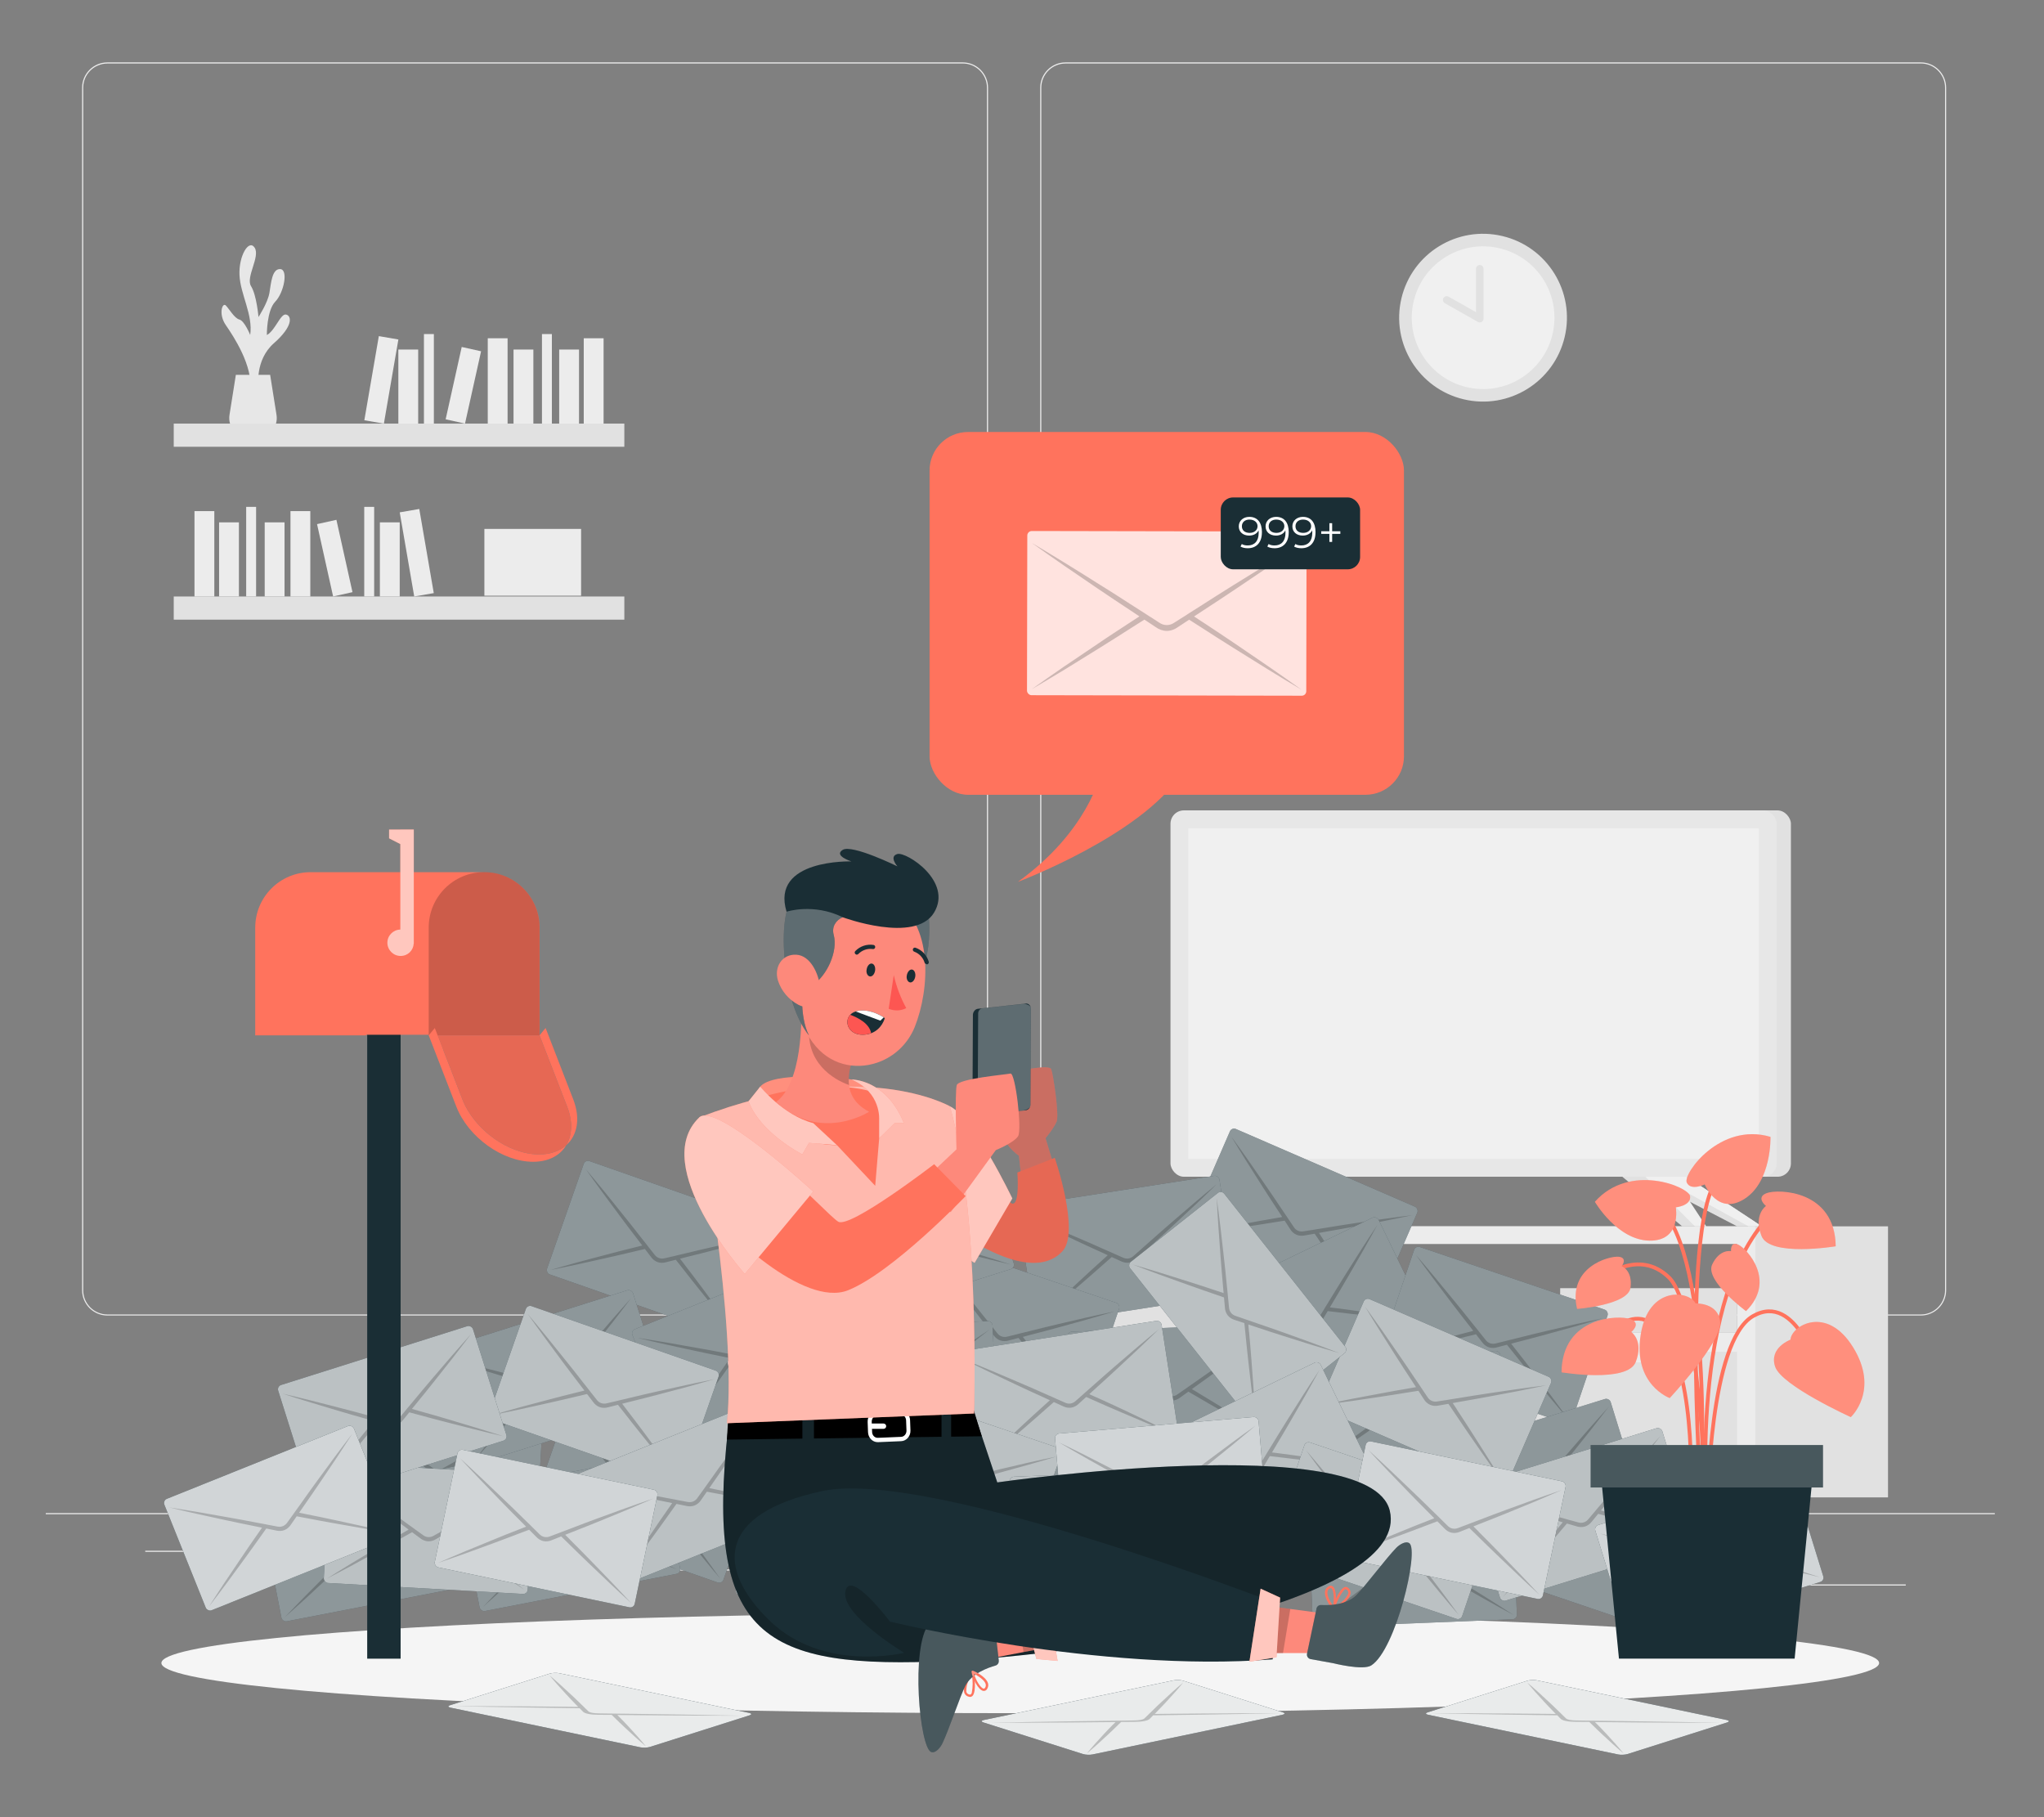 <?xml version="1.0" encoding="UTF-8"?>
<svg id="Layer_2" data-name="Layer 2" xmlns="http://www.w3.org/2000/svg" viewBox="0 0 540 480">
  <rect x="0" y="0" width="540" height="480" fill="#808080" stroke="none"/>
  <defs>
    <style>
      .cls-1, .cls-2, .cls-3, .cls-4, .cls-5, .cls-6, .cls-7, .cls-8, .cls-9, .cls-10, .cls-11, .cls-12, .cls-13, .cls-14, .cls-15, .cls-16, .cls-17, .cls-18, .cls-19, .cls-20, .cls-21 {
        stroke-width: 0px;
      }

      .cls-1, .cls-3 {
        opacity: .2;
      }

      .cls-1, .cls-3, .cls-4, .cls-12, .cls-14, .cls-17, .cls-18, .cls-19 {
        isolation: isolate;
      }

      .cls-1, .cls-4, .cls-12, .cls-14, .cls-16, .cls-17, .cls-19, .cls-21 {
        fill: #fff;
      }

      .cls-22 {
        stroke: #e1e1e1;
        stroke-linecap: round;
        stroke-linejoin: round;
        stroke-width: 2px;
      }

      .cls-22, .cls-10 {
        fill: #f0f0f0;
      }

      .cls-2 {
        fill: #ff735d;
      }

      .cls-4 {
        opacity: .9;
      }

      .cls-5 {
        fill: #e1e1e1;
      }

      .cls-6 {
        fill: #ececec;
      }

      .cls-7 {
        fill: #fd897b;
      }

      .cls-9 {
        fill: #f5f5f5;
      }

      .cls-11, .cls-23 {
        fill: none;
      }

      .cls-12 {
        opacity: .7;
      }

      .cls-13 {
        fill: #1a2e35;
      }

      .cls-14 {
        opacity: .5;
      }

      .cls-15 {
        fill: #e7e7e7;
      }

      .cls-17 {
        opacity: .8;
      }

      .cls-18 {
        opacity: .1;
      }

      .cls-19 {
        opacity: .6;
      }

      .cls-20 {
        fill: #fd5652;
      }

      .cls-23 {
        stroke: #ff735d;
        stroke-miterlimit: 10;
      }

      .cls-21 {
        opacity: .3;
      }
    </style>
  </defs>
  <g id="Layer_2-2" data-name="Layer 2">
    <g>
      <g>
        <g>
          <rect class="cls-6" x="12.09" y="399.68" width="514.91" height=".29"/>
          <rect class="cls-6" x="464.72" y="418.52" width="38.76" height=".29"/>
          <rect class="cls-6" x="354.42" y="421.69" width="10.17" height=".29"/>
          <rect class="cls-6" x="441.09" y="407.65" width="22.46" height=".29"/>
          <rect class="cls-6" x="38.37" y="409.62" width="50.55" height=".29"/>
          <rect class="cls-6" x="99.33" y="409.62" width="7.41" height=".29"/>
          <rect class="cls-6" x="130.83" y="414.56" width="109.63" height=".29"/>
          <path class="cls-6" d="m254.35,347.49H28.37c-3.68,0-6.68-3-6.68-6.68V23.16c0-3.68,3-6.68,6.68-6.68h225.98c3.68,0,6.68,3,6.68,6.68v317.65c0,3.68-3,6.68-6.68,6.68ZM28.37,16.78c-3.52,0-6.39,2.87-6.39,6.39v317.65c0,3.52,2.87,6.39,6.39,6.39h225.98c3.52,0,6.39-2.87,6.39-6.39V23.16c0-3.52-2.87-6.39-6.39-6.39H28.37Z"/>
          <path class="cls-6" d="m507.47,347.49h-225.98c-3.68,0-6.68-3-6.68-6.68V23.16c0-3.68,3-6.68,6.68-6.68h225.98c3.68,0,6.68,3,6.68,6.68v317.65c0,3.68-3,6.68-6.68,6.68ZM281.49,16.78c-3.52,0-6.39,2.87-6.39,6.39v317.65c0,3.52,2.87,6.39,6.39,6.39h225.98c3.52,0,6.39-2.87,6.39-6.39V23.16c0-3.52-2.87-6.39-6.39-6.39h-225.98Z"/>
        </g>
        <g>
          <g>
            <polygon class="cls-5" points="336.15 308.83 346.02 308.83 352.53 308.83 334.29 323.93 330.94 323.93 327.97 323.93 332.22 317.46 319.79 323.93 316.8 323.93 313.26 323.93 336.15 308.83"/>
            <g>
              <polygon class="cls-5" points="465.45 323.93 458.92 323.93 444.42 316.38 450.75 323.93 444.42 323.93 426.18 308.83 442.56 308.83 465.45 323.93"/>
              <polygon class="cls-10" points="447.77 323.93 432.69 308.83 442.56 308.83 465.45 323.93 461.92 323.93 444.42 314.31 450.75 323.93 447.77 323.93"/>
            </g>
            <path class="cls-5" d="m278.29,323.93v71.6h220.5v-71.6h-220.5Zm3.6,4.64h177.03v23.4h-177.03v-23.4Z"/>
            <path class="cls-6" d="m278.29,323.93v71.6h185.45v-71.6h-185.45Zm3.6,4.64h177.03v23.4h-177.03v-23.4Z"/>
            <rect class="cls-5" x="281.89" y="328.57" width="32.28" height="23.4" transform="translate(596.05 680.54) rotate(180)"/>
            <rect class="cls-5" x="412.18" y="340.27" width="46.74" height="11.7" transform="translate(871.1 692.24) rotate(180)"/>
            <rect class="cls-5" x="379.17" y="345.02" width="30.06" height="6.95" transform="translate(788.4 696.99) rotate(180)"/>
            <rect class="cls-5" x="336.78" y="337.75" width="35.45" height="14.21" transform="translate(709 689.72) rotate(180)"/>
            <polygon class="cls-5" points="423.73 357.06 424.58 359.86 436.08 359.86 436.94 357.06 458.92 357.06 458.92 388.13 401.75 388.13 401.75 357.06 423.73 357.06"/>
            <polygon class="cls-5" points="363.87 357.06 364.73 359.86 376.23 359.86 377.08 357.06 399.06 357.06 399.06 388.13 341.89 388.13 341.89 357.06 363.87 357.06"/>
            <polygon class="cls-5" points="304.02 357.06 304.88 359.86 316.37 359.86 317.23 357.06 339.21 357.06 339.21 388.13 282.04 388.13 282.04 357.06 304.02 357.06"/>
            <g>
              <rect class="cls-5" x="313" y="214.06" width="160.15" height="96.77" rx="3.53" ry="3.53" transform="translate(786.14 524.89) rotate(180)"/>
              <rect class="cls-15" x="309.23" y="214.06" width="160.15" height="96.77" rx="3.53" ry="3.53" transform="translate(778.61 524.89) rotate(180)"/>
              <rect class="cls-10" x="345.63" y="187.08" width="87.36" height="150.74" transform="translate(651.75 -126.86) rotate(90)"/>
            </g>
          </g>
          <g>
            <circle class="cls-5" cx="391.83" cy="83.92" r="22.16" transform="translate(220.12 445.99) rotate(-76.72)"/>
            <circle class="cls-10" cx="391.83" cy="83.92" r="18.85" transform="translate(235.32 452.81) rotate(-79.1)"/>
            <polyline class="cls-22" points="390.94 71 390.94 84.17 382.21 79.23"/>
          </g>
          <g>
            <path class="cls-15" d="m68.3,102.22s-1.07-7.05,4.07-11.57c5.14-4.52,4.69-7.21,3.22-7.56-1.47-.35-2.83,4.17-5.09,5.41,0,0-.07-6.44,2.22-8.82,2.3-2.37,3.5-8.49,1.32-8.6-2.18-.11-2.41,3.63-2.86,6.28-.45,2.65-2.89,6.38-2.89,6.38,0,0-.48-5.76-1.96-8.14-1.48-2.37,2.47-7.8.95-10.17-1.53-2.37-4.24,2.15-4.01,7.23s3.62,10.51,2.83,15.82c0,0-1.5-3.73-2.84-4.07-1.34-.34-2.7-2.81-3.6-3.72-.9-.91-2.03,2.25,0,5.19,2.03,2.94,7.23,10.8,6.44,17.16l2.2-.84Z"/>
            <path class="cls-15" d="m71.37,99.01l1.68,10.57c.52,3.26-2,6.22-5.31,6.22h-1.8c-3.31,0-5.83-2.96-5.31-6.22l1.68-10.57h9.04Z"/>
            <rect class="cls-5" x="45.9" y="111.9" width="119.04" height="6.12" transform="translate(210.84 229.91) rotate(180)"/>
            <rect class="cls-6" x="154.22" y="89.35" width="5.24" height="22.55" transform="translate(313.68 201.25) rotate(180)"/>
            <rect class="cls-6" x="128.86" y="89.35" width="5.24" height="22.55" transform="translate(262.96 201.25) rotate(180)"/>
            <rect class="cls-6" x="98.12" y="89.07" width="5.24" height="22.55" transform="translate(182.98 216.34) rotate(-170.22)"/>
            <rect class="cls-6" x="147.72" y="92.32" width="5.24" height="19.57" transform="translate(300.69 204.22) rotate(180)"/>
            <rect class="cls-6" x="135.67" y="92.32" width="5.24" height="19.57" transform="translate(276.58 204.22) rotate(180)"/>
            <rect class="cls-6" x="105.24" y="92.32" width="5.24" height="19.57" transform="translate(215.72 204.22) rotate(180)"/>
            <rect class="cls-6" x="119.79" y="91.99" width="5.24" height="19.57" transform="translate(219.83 227.68) rotate(-167.47)"/>
            <rect class="cls-6" x="143.19" y="88.23" width="2.62" height="23.66" transform="translate(288.99 200.13) rotate(180)"/>
            <rect class="cls-6" x="111.99" y="88.23" width="2.62" height="23.66" transform="translate(226.61 200.13) rotate(180)"/>
          </g>
          <g>
            <rect class="cls-5" x="45.9" y="157.56" width="119.04" height="6.12"/>
            <rect class="cls-6" x="51.38" y="135.01" width="5.24" height="22.55"/>
            <rect class="cls-6" x="76.74" y="135.01" width="5.24" height="22.55"/>
            <rect class="cls-6" x="107.48" y="134.73" width="5.24" height="22.55" transform="translate(-23.2 20.82) rotate(-9.78)"/>
            <rect class="cls-6" x="57.88" y="137.98" width="5.24" height="19.57"/>
            <rect class="cls-6" x="69.93" y="137.98" width="5.24" height="19.57"/>
            <rect class="cls-6" x="100.36" y="137.98" width="5.24" height="19.57"/>
            <rect class="cls-6" x="85.81" y="137.65" width="5.24" height="19.57" transform="translate(-29.87 22.69) rotate(-12.53)"/>
            <rect class="cls-6" x="65.04" y="133.89" width="2.62" height="23.66"/>
            <rect class="cls-6" x="96.23" y="133.89" width="2.62" height="23.66"/>
            <rect class="cls-6" x="127.97" y="139.71" width="25.55" height="17.64"/>
          </g>
        </g>
        <ellipse id="_Path_" data-name="&amp;lt;Path&amp;gt;" class="cls-9" cx="269.54" cy="439.28" rx="226.9" ry="13.25"/>
        <g>
          <g>
            <g>
              <rect class="cls-13" x="88.75" y="370.08" width="53.96" height="31.72" rx="1.19" ry="1.19" transform="translate(21.82 -5.88) rotate(3.21)"/>
              <rect class="cls-14" x="88.75" y="370.08" width="53.96" height="31.72" rx="1.19" ry="1.19" transform="translate(21.82 -5.88) rotate(3.21)"/>
              <path class="cls-3" d="m122.56,387.99l-1.59-1.18,1.71-1c2.22-1.3,4.47-2.57,6.67-3.9l6.63-3.97c2.18-1.37,4.4-2.69,6.57-4.08-2.29,1.17-4.56,2.4-6.84,3.6l-6.78,3.7c-2.26,1.23-4.5,2.51-6.74,3.78l-2.13,1.19-1.01.58-.23.12-1.69.95c-.51.32-.99.44-1.52.42-.54-.03-1-.21-1.48-.59l-1.56-1.13-.22-.15-.94-.69-1.98-1.42c-2.1-1.51-4.16-3.03-6.29-4.5-4.2-2.98-8.42-5.93-12.71-8.79,4.02,3.23,8.11,6.36,12.21,9.48,2.04,1.57,4.12,3.09,6.18,4.62l1.59,1.19-1.71.99c-2.22,1.3-4.47,2.56-6.66,3.9l-6.63,3.97c-2.19,1.36-4.4,2.69-6.57,4.08,2.29-1.17,4.56-2.4,6.84-3.6l6.78-3.71c2.26-1.22,4.49-2.51,6.74-3.76l2.13-1.19.59.44,1.55,1.15c.52.43,1.31.79,2.06.82.75.05,1.57-.21,2.14-.59l1.67-.97.64-.37,1.98,1.42c2.09,1.49,4.16,3.03,6.28,4.5,4.21,2.97,8.42,5.93,12.72,8.79-4.02-3.23-8.11-6.36-12.21-9.48-2.04-1.57-4.13-3.09-6.19-4.63Z"/>
            </g>
            <g>
              <rect class="cls-13" x="316.86" y="307.18" width="53.96" height="31.72" rx="1.19" ry="1.19" transform="translate(156.96 -110.16) rotate(23.45)"/>
              <rect class="cls-14" x="316.86" y="307.18" width="53.96" height="31.72" rx="1.19" ry="1.19" transform="translate(156.96 -110.16) rotate(23.45)"/>
              <path class="cls-3" d="m349.54,327.32l-1.09-1.65,1.95-.35c2.53-.45,5.08-.87,7.61-1.36l7.59-1.43c2.52-.53,5.05-1,7.57-1.55-2.56.3-5.11.67-7.67,1.01l-7.64,1.12c-2.55.37-5.09.8-7.63,1.21l-2.41.38-1.15.2-.26.03-1.91.3c-.59.12-1.08.07-1.57-.13-.49-.21-.86-.54-1.18-1.06l-1.07-1.6-.15-.21-.64-.97-1.37-2.02c-1.45-2.14-2.86-4.29-4.34-6.39-2.91-4.25-5.85-8.47-8.89-12.64,2.65,4.42,5.41,8.77,8.18,13.12,1.37,2.18,2.79,4.32,4.2,6.48l1.08,1.66-1.95.34c-2.53.45-5.08.86-7.6,1.36l-7.59,1.43c-2.53.51-5.05,1-7.57,1.55,2.56-.3,5.11-.67,7.67-1.01l7.64-1.13c2.54-.36,5.08-.81,7.63-1.2l2.41-.38.4.61,1.05,1.62c.34.59.96,1.19,1.65,1.48.68.31,1.55.34,2.21.19l1.9-.33.72-.12,1.37,2.02c1.44,2.12,2.86,4.29,4.33,6.39,2.92,4.24,5.85,8.47,8.9,12.65-2.65-4.42-5.41-8.77-8.18-13.12-1.37-2.18-2.8-4.32-4.21-6.48Z"/>
            </g>
            <g>
              <rect class="cls-13" x="270.79" y="314.33" width="53.96" height="31.72" rx="1.19" ry="1.19" transform="translate(-47.13 49.59) rotate(-8.82)"/>
              <rect class="cls-14" x="270.79" y="314.33" width="53.96" height="31.72" rx="1.19" ry="1.19" transform="translate(-47.13 49.59) rotate(-8.82)"/>
              <path class="cls-3" d="m304.88,330.77l-1.8-.82,1.47-1.34c1.9-1.73,3.83-3.45,5.71-5.21l5.65-5.27c1.85-1.79,3.74-3.54,5.57-5.36-2,1.62-3.96,3.3-5.94,4.95l-5.86,5.03c-1.96,1.67-3.87,3.4-5.8,5.1l-1.83,1.61-.86.78-.2.17-1.45,1.28c-.43.42-.87.63-1.4.73-.53.08-1.02,0-1.57-.27l-1.76-.78-.24-.1-1.06-.48-2.23-.98c-2.37-1.04-4.7-2.1-7.09-3.09-4.73-2.04-9.48-4.04-14.26-5.94,4.6,2.32,9.26,4.53,13.92,6.72,2.32,1.11,4.67,2.16,7.01,3.23l1.8.83-1.47,1.33c-1.9,1.73-3.83,3.44-5.7,5.21l-5.65,5.27c-1.86,1.78-3.74,3.54-5.57,5.36,2-1.62,3.96-3.3,5.94-4.95l5.86-5.04c1.96-1.66,3.86-3.39,5.81-5.09l1.83-1.61.67.3,1.75.8c.6.31,1.45.5,2.18.37.74-.1,1.49-.54,1.97-1.02l1.43-1.3.55-.49,2.23.98c2.35,1.03,4.7,2.1,7.08,3.09,4.74,2.03,9.48,4.04,14.27,5.94-4.6-2.32-9.26-4.53-13.92-6.72-2.32-1.11-4.68-2.16-7.02-3.23Z"/>
            </g>
            <g>
              <rect class="cls-13" x="147.88" y="314.33" width="53.96" height="31.72" rx="1.19" ry="1.19" transform="translate(118.87 -39.23) rotate(19.29)"/>
              <rect class="cls-14" x="147.88" y="314.33" width="53.96" height="31.72" rx="1.19" ry="1.19" transform="translate(118.87 -39.23) rotate(19.29)"/>
              <path class="cls-3" d="m180.86,334.05l-1.2-1.57,1.92-.49c2.5-.63,5-1.23,7.49-1.9l7.47-1.98c2.48-.71,4.97-1.37,7.44-2.1-2.53.49-5.04,1.04-7.57,1.57l-7.54,1.67c-2.52.55-5.02,1.17-7.52,1.76l-2.37.56-1.13.28-.26.05-1.88.44c-.58.16-1.07.15-1.58-.02-.51-.18-.9-.48-1.26-.97l-1.19-1.52-.17-.2-.71-.92-1.51-1.91c-1.6-2.03-3.16-4.07-4.8-6.06-3.21-4.03-6.45-8.03-9.78-11.96,2.97,4.21,6.03,8.35,9.11,12.49,1.53,2.07,3.1,4.11,4.66,6.15l1.2,1.58-1.92.48c-2.5.63-5,1.22-7.48,1.91l-7.47,1.98c-2.48.7-4.97,1.37-7.44,2.1,2.53-.49,5.04-1.04,7.57-1.57l7.54-1.68c2.51-.54,5.01-1.17,7.52-1.75l2.37-.56.45.58,1.17,1.53c.38.56,1.04,1.12,1.75,1.36.7.26,1.57.23,2.22.03l1.87-.47.71-.18,1.51,1.91c1.59,2.01,3.16,4.07,4.79,6.06,3.23,4.02,6.45,8.03,9.79,11.97-2.97-4.21-6.03-8.35-9.11-12.49-1.52-2.07-3.11-4.11-4.67-6.16Z"/>
            </g>
            <g>
              <rect class="cls-13" x="143.56" y="378.66" width="53.96" height="31.72" rx="1.19" ry="1.19" transform="translate(139.87 -34.19) rotate(19.29)"/>
              <rect class="cls-14" x="143.56" y="378.66" width="53.96" height="31.72" rx="1.19" ry="1.19" transform="translate(139.87 -34.19) rotate(19.29)"/>
              <path class="cls-3" d="m176.53,398.37l-1.2-1.57,1.92-.49c2.5-.63,5-1.23,7.49-1.9l7.47-1.98c2.48-.71,4.97-1.37,7.44-2.1-2.53.49-5.04,1.04-7.57,1.57l-7.54,1.67c-2.52.55-5.02,1.17-7.52,1.76l-2.37.56-1.13.28-.26.05-1.88.44c-.58.16-1.07.15-1.58-.02-.51-.18-.9-.48-1.26-.97l-1.19-1.52-.17-.2-.71-.92-1.51-1.91c-1.6-2.03-3.16-4.07-4.8-6.06-3.21-4.03-6.45-8.03-9.78-11.96,2.97,4.21,6.03,8.35,9.11,12.49,1.53,2.07,3.1,4.11,4.66,6.15l1.2,1.58-1.92.48c-2.5.63-5,1.22-7.48,1.91l-7.47,1.98c-2.48.7-4.97,1.37-7.44,2.1,2.53-.49,5.04-1.04,7.57-1.57l7.54-1.68c2.51-.54,5.01-1.17,7.52-1.75l2.37-.56.45.58,1.17,1.53c.38.56,1.04,1.12,1.75,1.36.7.26,1.57.23,2.22.03l1.87-.47.71-.18,1.51,1.91c1.59,2.01,3.16,4.07,4.79,6.06,3.23,4.02,6.45,8.03,9.79,11.97-2.97-4.21-6.03-8.35-9.11-12.49-1.52-2.07-3.11-4.11-4.67-6.16Z"/>
            </g>
            <g>
              <rect class="cls-13" x="319.35" y="331.26" width="53.96" height="31.72" rx="1.19" ry="1.19" transform="translate(-116.68 185.69) rotate(-25.84)"/>
              <rect class="cls-14" x="319.35" y="331.26" width="53.96" height="31.72" rx="1.19" ry="1.19" transform="translate(-116.68 185.69) rotate(-25.84)"/>
              <path class="cls-3" d="m353.3,345.59l-1.96-.25,1.01-1.71c1.31-2.21,2.66-4.42,3.93-6.65l3.86-6.69c1.24-2.25,2.54-4.48,3.76-6.75-1.44,2.14-2.82,4.31-4.23,6.47l-4.13,6.52c-1.38,2.17-2.71,4.38-4.06,6.57l-1.28,2.07-.6,1-.14.22-1.02,1.65c-.29.53-.65.86-1.13,1.11-.48.23-.97.3-1.58.21l-1.91-.23-.26-.02-1.15-.15-2.42-.28c-2.57-.3-5.11-.63-7.68-.88-5.12-.56-10.24-1.09-15.38-1.51,5.08.87,10.18,1.62,15.28,2.35,2.55.38,5.1.7,7.65,1.04l1.97.26-1.02,1.7c-1.31,2.21-2.66,4.41-3.92,6.65l-3.86,6.69c-1.26,2.25-2.54,4.48-3.76,6.75,1.44-2.14,2.82-4.31,4.23-6.47l4.13-6.53c1.39-2.16,2.7-4.38,4.06-6.56l1.28-2.07.73.09,1.91.25c.67.12,1.53.05,2.2-.28.68-.32,1.27-.95,1.58-1.55l.99-1.66.38-.63,2.42.28c2.55.29,5.11.63,7.67.88,5.12.55,10.24,1.09,15.39,1.5-5.08-.87-10.18-1.62-15.28-2.35-2.55-.38-5.11-.69-7.66-1.04Z"/>
            </g>
            <g>
              <rect class="cls-13" x="311.16" y="379.23" width="53.96" height="31.72" rx="1.19" ry="1.19" transform="translate(-138.41 186.92) rotate(-25.84)"/>
              <rect class="cls-14" x="311.16" y="379.23" width="53.96" height="31.72" rx="1.19" ry="1.19" transform="translate(-138.41 186.92) rotate(-25.84)"/>
              <path class="cls-3" d="m345.11,393.56l-1.96-.25,1.01-1.71c1.31-2.21,2.66-4.42,3.93-6.65l3.86-6.69c1.24-2.25,2.54-4.48,3.76-6.75-1.44,2.14-2.82,4.31-4.23,6.47l-4.13,6.52c-1.38,2.17-2.71,4.38-4.06,6.57l-1.28,2.07-.6,1-.14.22-1.02,1.65c-.29.53-.65.86-1.13,1.11-.48.23-.97.3-1.58.21l-1.91-.23-.26-.02-1.15-.15-2.42-.28c-2.57-.3-5.11-.63-7.68-.88-5.12-.56-10.24-1.09-15.38-1.51,5.08.87,10.18,1.62,15.28,2.35,2.55.38,5.1.7,7.65,1.04l1.97.26-1.02,1.7c-1.31,2.21-2.66,4.41-3.92,6.65l-3.86,6.69c-1.26,2.25-2.54,4.48-3.76,6.75,1.44-2.14,2.82-4.31,4.23-6.47l4.13-6.53c1.39-2.16,2.7-4.38,4.06-6.56l1.28-2.07.73.09,1.91.25c.67.12,1.53.05,2.2-.28.68-.32,1.27-.95,1.58-1.55l.99-1.66.38-.63,2.42.28c2.55.29,5.11.63,7.67.88,5.12.55,10.24,1.09,15.39,1.5-5.08-.87-10.18-1.62-15.28-2.35-2.55-.38-5.11-.69-7.66-1.04Z"/>
            </g>
            <g>
              <rect class="cls-13" x="238.41" y="335.03" width="53.96" height="31.72" rx="1.19" ry="1.19" transform="translate(126.67 -66.62) rotate(18.72)"/>
              <rect class="cls-14" x="238.41" y="335.03" width="53.96" height="31.72" rx="1.19" ry="1.19" transform="translate(126.67 -66.62) rotate(18.72)"/>
              <path class="cls-3" d="m271.43,354.69l-1.22-1.56,1.92-.51c2.49-.66,4.99-1.28,7.47-1.98l7.45-2.06c2.47-.73,4.95-1.41,7.42-2.17-2.52.51-5.03,1.09-7.56,1.64l-7.52,1.75c-2.51.58-5.01,1.22-7.51,1.84l-2.37.58-1.13.29-.25.06-1.88.46c-.58.17-1.07.16-1.58,0-.51-.17-.9-.47-1.27-.96l-1.2-1.51-.17-.2-.72-.92-1.53-1.9c-1.62-2.01-3.2-4.04-4.86-6.01-3.25-3.99-6.53-7.96-9.9-11.87,3.01,4.18,6.11,8.29,9.23,12.4,1.55,2.06,3.14,4.07,4.72,6.11l1.22,1.57-1.92.5c-2.49.66-4.99,1.27-7.46,1.98l-7.45,2.06c-2.47.72-4.95,1.41-7.42,2.17,2.52-.51,5.03-1.09,7.56-1.64l7.53-1.76c2.51-.57,5-1.22,7.5-1.83l2.37-.58.45.58,1.18,1.52c.39.56,1.05,1.11,1.76,1.34.71.25,1.57.21,2.22,0l1.87-.49.71-.18,1.53,1.9c1.61,2,3.2,4.04,4.85,6.01,3.26,3.99,6.53,7.96,9.91,11.87-3.01-4.18-6.11-8.29-9.23-12.4-1.55-2.06-3.15-4.08-4.73-6.11Z"/>
            </g>
            <g>
              <rect class="cls-13" x="252.19" y="376.99" width="53.96" height="31.72" rx="1.19" ry="1.19" transform="translate(140.87 -68.82) rotate(18.72)"/>
              <rect class="cls-14" x="252.19" y="376.99" width="53.96" height="31.72" rx="1.19" ry="1.19" transform="translate(140.87 -68.82) rotate(18.72)"/>
              <path class="cls-3" d="m285.2,396.64l-1.22-1.56,1.92-.51c2.49-.66,4.99-1.28,7.47-1.98l7.45-2.06c2.47-.73,4.95-1.41,7.42-2.17-2.52.51-5.03,1.09-7.56,1.64l-7.52,1.75c-2.51.58-5.01,1.22-7.51,1.84l-2.37.58-1.13.29-.25.06-1.88.46c-.58.17-1.07.16-1.58,0-.51-.17-.9-.47-1.27-.96l-1.2-1.51-.17-.2-.72-.92-1.53-1.9c-1.62-2.01-3.2-4.04-4.86-6.01-3.25-3.99-6.53-7.96-9.9-11.87,3.01,4.18,6.11,8.29,9.23,12.4,1.55,2.06,3.14,4.07,4.72,6.11l1.22,1.57-1.92.5c-2.49.66-4.99,1.27-7.46,1.98l-7.45,2.06c-2.47.72-4.95,1.41-7.42,2.17,2.52-.51,5.03-1.09,7.56-1.64l7.53-1.76c2.51-.57,5-1.22,7.5-1.83l2.37-.58.45.58,1.18,1.52c.39.56,1.05,1.11,1.76,1.34.71.25,1.57.21,2.22,0l1.87-.49.71-.18,1.53,1.9c1.61,2,3.2,4.04,4.85,6.01,3.26,3.99,6.53,7.96,9.91,11.87-3.01-4.18-6.11-8.29-9.23-12.4-1.55-2.06-3.15-4.08-4.73-6.11Z"/>
            </g>
            <g>
              <rect class="cls-13" x="210.72" y="311.99" width="53.96" height="31.72" rx="1.19" ry="1.19" transform="translate(-87.64 86.72) rotate(-17.51)"/>
              <rect class="cls-14" x="210.72" y="311.99" width="53.96" height="31.72" rx="1.19" ry="1.19" transform="translate(-87.64 86.72) rotate(-17.51)"/>
              <path class="cls-3" d="m244.82,327.34l-1.9-.54,1.25-1.54c1.62-2,3.27-3.99,4.86-6.01l4.79-6.06c1.56-2.05,3.16-4.07,4.7-6.14-1.73,1.91-3.41,3.86-5.13,5.79l-5.03,5.86c-1.68,1.95-3.32,3.94-4.97,5.92l-1.57,1.87-.74.9-.17.2-1.24,1.48c-.36.48-.77.76-1.28.93-.51.16-1.01.15-1.59-.03l-1.86-.5-.25-.06-1.12-.32-2.36-.63c-2.5-.67-4.97-1.36-7.47-1.98-4.98-1.3-9.98-2.56-15-3.72,4.9,1.6,9.83,3.08,14.77,4.54,2.46.75,4.94,1.43,7.42,2.14l1.91.55-1.25,1.53c-1.62,2-3.27,3.97-4.85,6.01l-4.79,6.06c-1.57,2.04-3.16,4.07-4.7,6.14,1.73-1.91,3.41-3.86,5.13-5.79l5.03-5.87c1.69-1.94,3.31-3.94,4.97-5.91l1.57-1.87.71.2,1.85.53c.64.22,1.51.28,2.22.04.72-.21,1.39-.76,1.79-1.3l1.22-1.5.47-.57,2.36.63c2.48.66,4.97,1.36,7.46,1.98,4.99,1.29,9.98,2.56,15.01,3.72-4.9-1.6-9.83-3.08-14.78-4.54-2.46-.75-4.95-1.43-7.43-2.14Z"/>
            </g>
            <g>
              <rect class="cls-13" x="208.98" y="350.17" width="53.96" height="31.72" rx="1.19" ry="1.19" transform="translate(-17.16 11.65) rotate(-2.73)"/>
              <rect class="cls-14" x="208.98" y="350.17" width="53.96" height="31.72" rx="1.19" ry="1.19" transform="translate(-17.16 11.65) rotate(-2.73)"/>
              <path class="cls-3" d="m242.96,367.35l-1.7-1,1.6-1.17c2.08-1.52,4.18-3.02,6.23-4.57l6.18-4.64c2.03-1.59,4.09-3.13,6.11-4.73-2.16,1.4-4.29,2.86-6.43,4.29l-6.36,4.38c-2.12,1.46-4.21,2.97-6.31,4.45l-1.99,1.4-.94.68-.22.14-1.58,1.12c-.47.37-.94.54-1.47.57-.54.03-1.01-.11-1.53-.43l-1.67-.96-.23-.12-1-.59-2.12-1.21c-2.24-1.28-4.45-2.59-6.72-3.82-4.49-2.53-8.99-5.02-13.55-7.42,4.33,2.79,8.72,5.48,13.13,8.16,2.19,1.35,4.41,2.64,6.63,3.96l1.7,1.02-1.6,1.16c-2.08,1.52-4.18,3.01-6.22,4.57l-6.18,4.64c-2.04,1.57-4.09,3.13-6.11,4.74,2.16-1.4,4.29-2.86,6.43-4.29l6.36-4.39c2.13-1.44,4.2-2.96,6.31-4.44l1.99-1.4.63.37,1.66.98c.57.38,1.39.65,2.13.6.75-.02,1.54-.38,2.07-.8l1.56-1.14.6-.43,2.12,1.21c2.23,1.27,4.46,2.59,6.71,3.82,4.5,2.52,8.99,5.02,13.56,7.42-4.33-2.79-8.72-5.48-13.13-8.16-2.19-1.35-4.42-2.64-6.64-3.96Z"/>
            </g>
            <g>
              <rect class="cls-13" x="201.9" y="379.23" width="53.96" height="31.72" rx="1.19" ry="1.19" transform="translate(-18.56 11.35) rotate(-2.73)"/>
              <rect class="cls-14" x="201.9" y="379.23" width="53.96" height="31.72" rx="1.19" ry="1.19" transform="translate(-18.56 11.35) rotate(-2.73)"/>
              <path class="cls-3" d="m235.89,396.41l-1.7-1,1.6-1.17c2.08-1.52,4.18-3.02,6.23-4.57l6.18-4.64c2.03-1.59,4.09-3.13,6.11-4.73-2.16,1.4-4.29,2.86-6.43,4.29l-6.36,4.38c-2.12,1.46-4.21,2.97-6.31,4.45l-1.99,1.4-.94.68-.22.14-1.58,1.12c-.47.37-.94.54-1.47.57-.54.03-1.01-.11-1.53-.43l-1.67-.96-.23-.12-1-.59-2.12-1.21c-2.24-1.28-4.45-2.59-6.72-3.82-4.49-2.53-8.99-5.02-13.55-7.42,4.33,2.79,8.72,5.48,13.13,8.16,2.19,1.35,4.41,2.64,6.62,3.96l1.71,1.02-1.6,1.16c-2.08,1.52-4.18,3.01-6.22,4.57l-6.18,4.64c-2.04,1.57-4.09,3.13-6.11,4.74,2.16-1.4,4.29-2.86,6.43-4.29l6.36-4.39c2.13-1.44,4.2-2.96,6.31-4.44l1.99-1.4.63.37,1.66.98c.57.38,1.39.65,2.13.6.75-.02,1.54-.38,2.07-.8l1.56-1.14.6-.43,2.12,1.21c2.23,1.27,4.46,2.59,6.71,3.82,4.5,2.52,8.99,5.02,13.56,7.42-4.33-2.79-8.72-5.48-13.13-8.16-2.19-1.35-4.42-2.64-6.64-3.96Z"/>
            </g>
            <g>
              <rect class="cls-13" x="367.44" y="336.84" width="53.96" height="31.72" rx="1.19" ry="1.19" transform="translate(134.08 -107.94) rotate(18.72)"/>
              <rect class="cls-14" x="367.44" y="336.84" width="53.96" height="31.72" rx="1.19" ry="1.19" transform="translate(134.08 -107.94) rotate(18.72)"/>
              <path class="cls-3" d="m400.45,356.49l-1.22-1.56,1.92-.51c2.49-.66,4.99-1.28,7.47-1.98l7.45-2.06c2.47-.73,4.95-1.41,7.42-2.17-2.52.51-5.03,1.09-7.56,1.64l-7.52,1.75c-2.51.58-5.01,1.22-7.5,1.84l-2.37.58-1.13.29-.25.06-1.88.46c-.58.17-1.07.16-1.58,0-.51-.17-.9-.47-1.27-.96l-1.2-1.51-.17-.2-.72-.92-1.53-1.9c-1.62-2.01-3.2-4.04-4.86-6.01-3.25-3.99-6.53-7.96-9.9-11.87,3.01,4.18,6.11,8.29,9.23,12.4,1.55,2.06,3.14,4.07,4.72,6.11l1.22,1.57-1.92.5c-2.49.66-4.99,1.27-7.46,1.98l-7.45,2.06c-2.47.72-4.95,1.41-7.42,2.17,2.52-.51,5.03-1.09,7.56-1.64l7.53-1.76c2.51-.57,5-1.22,7.5-1.83l2.37-.58.45.58,1.18,1.52c.39.56,1.05,1.11,1.76,1.34.71.25,1.57.21,2.22,0l1.87-.49.71-.18,1.53,1.9c1.61,2,3.2,4.04,4.85,6.01,3.26,3.99,6.53,7.96,9.91,11.87-3.01-4.18-6.11-8.29-9.23-12.4-1.55-2.06-3.15-4.08-4.73-6.11Z"/>
            </g>
            <g>
              <rect class="cls-13" x="401.1" y="394.85" width="53.96" height="31.72" rx="1.19" ry="1.19" transform="translate(154.48 -115.67) rotate(18.72)"/>
              <rect class="cls-14" x="401.1" y="394.85" width="53.96" height="31.72" rx="1.19" ry="1.19" transform="translate(154.48 -115.67) rotate(18.72)"/>
              <path class="cls-3" d="m434.11,414.51l-1.22-1.56,1.92-.51c2.49-.66,4.99-1.28,7.47-1.98l7.45-2.06c2.47-.73,4.95-1.41,7.42-2.17-2.52.51-5.03,1.09-7.56,1.64l-7.52,1.75c-2.51.58-5.01,1.22-7.51,1.84l-2.37.58-1.13.29-.25.06-1.88.46c-.58.17-1.07.16-1.58,0-.51-.17-.9-.47-1.27-.96l-1.2-1.51-.17-.2-.72-.92-1.53-1.9c-1.62-2.01-3.2-4.04-4.86-6.01-3.25-3.99-6.53-7.96-9.9-11.87,3.01,4.18,6.11,8.29,9.23,12.4,1.55,2.06,3.14,4.07,4.72,6.11l1.22,1.57-1.92.5c-2.49.66-4.99,1.27-7.46,1.98l-7.45,2.06c-2.47.72-4.95,1.41-7.42,2.17,2.52-.51,5.03-1.09,7.56-1.64l7.53-1.76c2.51-.57,5-1.22,7.5-1.83l2.37-.58.45.58,1.18,1.52c.39.56,1.05,1.11,1.76,1.34.71.25,1.57.21,2.22,0l1.87-.49.71-.18,1.53,1.9c1.61,2,3.2,4.04,4.85,6.01,3.26,3.99,6.53,7.96,9.91,11.87-3.01-4.18-6.11-8.29-9.23-12.4-1.55-2.06-3.15-4.08-4.73-6.11Z"/>
            </g>
            <g>
              <rect class="cls-13" x="282.6" y="350.71" width="53.96" height="31.72" rx="1.19" ry="1.19" transform="translate(-14.64 12.88) rotate(-2.33)"/>
              <rect class="cls-14" x="282.6" y="350.71" width="53.96" height="31.72" rx="1.19" ry="1.19" transform="translate(-14.64 12.88) rotate(-2.33)"/>
              <path class="cls-3" d="m316.58,367.94l-1.7-1.02,1.61-1.16c2.09-1.51,4.2-2.99,6.26-4.53l6.21-4.59c2.04-1.57,4.11-3.1,6.14-4.69-2.17,1.39-4.31,2.83-6.46,4.25l-6.39,4.33c-2.13,1.44-4.23,2.94-6.34,4.41l-2,1.39-.95.68-.22.14-1.59,1.11c-.48.37-.94.53-1.48.56-.54.02-1.01-.12-1.53-.44l-1.66-.97-.23-.12-1-.6-2.11-1.22c-2.23-1.3-4.44-2.62-6.69-3.87-4.47-2.56-8.96-5.09-13.5-7.52,4.31,2.82,8.69,5.54,13.07,8.25,2.18,1.37,4.39,2.67,6.6,4.01l1.7,1.03-1.61,1.15c-2.09,1.51-4.2,2.98-6.25,4.53l-6.21,4.59c-2.05,1.56-4.11,3.1-6.14,4.69,2.17-1.39,4.31-2.83,6.46-4.25l6.39-4.34c2.14-1.43,4.22-2.94,6.34-4.4l2-1.39.63.38,1.65,1c.56.38,1.38.66,2.13.62.75-.02,1.54-.36,2.07-.79l1.57-1.13.6-.43,2.11,1.22c2.22,1.29,4.44,2.62,6.68,3.87,4.48,2.55,8.96,5.09,13.51,7.52-4.31-2.82-8.69-5.54-13.07-8.25-2.18-1.37-4.41-2.67-6.61-4.01Z"/>
            </g>
            <g>
              <rect class="cls-13" x="343.03" y="357.89" width="53.96" height="31.72" rx="1.19" ry="1.19" transform="translate(-14.88 15.34) rotate(-2.33)"/>
              <rect class="cls-14" x="343.03" y="357.89" width="53.96" height="31.72" rx="1.19" ry="1.19" transform="translate(-14.88 15.34) rotate(-2.33)"/>
              <path class="cls-3" d="m377,375.12l-1.7-1.02,1.61-1.16c2.09-1.51,4.2-2.99,6.26-4.53l6.21-4.59c2.04-1.57,4.11-3.1,6.14-4.69-2.17,1.39-4.31,2.83-6.46,4.25l-6.39,4.33c-2.13,1.44-4.23,2.94-6.34,4.41l-2,1.39-.95.68-.22.14-1.59,1.11c-.48.37-.94.53-1.48.56-.54.02-1.01-.12-1.53-.44l-1.66-.97-.23-.12-1-.6-2.11-1.22c-2.23-1.3-4.44-2.62-6.69-3.87-4.47-2.56-8.96-5.09-13.5-7.52,4.31,2.82,8.69,5.54,13.07,8.25,2.18,1.37,4.39,2.67,6.6,4.01l1.7,1.03-1.61,1.15c-2.09,1.51-4.2,2.98-6.25,4.53l-6.21,4.59c-2.05,1.56-4.11,3.1-6.14,4.69,2.17-1.39,4.31-2.83,6.46-4.25l6.39-4.34c2.14-1.43,4.22-2.94,6.34-4.4l2-1.39.63.38,1.65,1c.56.38,1.38.66,2.13.62.75-.02,1.54-.36,2.07-.79l1.57-1.13.6-.43,2.11,1.22c2.22,1.29,4.44,2.62,6.68,3.87,4.48,2.55,8.96,5.09,13.51,7.52-4.31-2.82-8.69-5.54-13.07-8.25-2.18-1.37-4.41-2.67-6.61-4.01Z"/>
            </g>
            <g>
              <rect class="cls-13" x="346.2" y="397.08" width="53.96" height="31.72" rx="1.19" ry="1.19" transform="translate(-16.47 15.5) rotate(-2.33)"/>
              <rect class="cls-14" x="346.2" y="397.08" width="53.96" height="31.72" rx="1.19" ry="1.19" transform="translate(-16.47 15.5) rotate(-2.33)"/>
              <path class="cls-3" d="m380.18,414.32l-1.7-1.02,1.61-1.16c2.09-1.51,4.2-2.99,6.26-4.53l6.21-4.59c2.04-1.57,4.12-3.1,6.14-4.69-2.17,1.39-4.31,2.83-6.46,4.25l-6.39,4.33c-2.13,1.44-4.23,2.94-6.34,4.41l-2,1.39-.95.68-.22.14-1.59,1.11c-.48.37-.94.53-1.48.56-.54.02-1.01-.12-1.53-.44l-1.66-.97-.23-.12-1-.6-2.11-1.22c-2.23-1.3-4.44-2.62-6.69-3.87-4.47-2.56-8.96-5.09-13.5-7.52,4.31,2.82,8.68,5.54,13.07,8.25,2.18,1.37,4.39,2.67,6.6,4.01l1.7,1.03-1.61,1.15c-2.09,1.51-4.2,2.98-6.25,4.53l-6.21,4.59c-2.05,1.56-4.11,3.1-6.14,4.69,2.17-1.39,4.3-2.83,6.46-4.25l6.39-4.34c2.14-1.43,4.22-2.94,6.35-4.4l2-1.39.63.38,1.65,1c.56.38,1.38.66,2.13.62.75-.02,1.54-.36,2.07-.79l1.57-1.13.6-.43,2.11,1.22c2.22,1.29,4.44,2.62,6.68,3.87,4.48,2.55,8.96,5.09,13.51,7.52-4.31-2.82-8.69-5.54-13.07-8.25-2.18-1.37-4.41-2.67-6.61-4.01Z"/>
            </g>
            <g>
              <rect class="cls-13" x="118.93" y="347.86" width="53.96" height="31.72" rx="1.19" ry="1.19" transform="translate(-102.76 60.83) rotate(-17.53)"/>
              <rect class="cls-14" x="118.93" y="347.86" width="53.96" height="31.72" rx="1.19" ry="1.19" transform="translate(-102.76 60.83) rotate(-17.53)"/>
              <path class="cls-3" d="m153.02,363.21l-1.9-.54,1.25-1.54c1.62-2,3.27-3.99,4.85-6.01l4.79-6.06c1.56-2.05,3.16-4.07,4.7-6.14-1.73,1.91-3.41,3.86-5.12,5.79l-5.03,5.86c-1.68,1.95-3.32,3.94-4.97,5.92l-1.57,1.87-.74.9-.17.2-1.24,1.48c-.36.48-.77.76-1.28.93-.51.16-1.01.15-1.59-.03l-1.86-.5-.25-.06-1.12-.31-2.36-.63c-2.5-.67-4.97-1.36-7.47-1.98-4.98-1.3-9.98-2.56-15-3.72,4.9,1.59,9.83,3.07,14.78,4.54,2.46.75,4.94,1.43,7.42,2.14l1.91.55-1.25,1.53c-1.62,2-3.27,3.98-4.84,6.01l-4.79,6.06c-1.57,2.04-3.16,4.07-4.7,6.14,1.73-1.91,3.41-3.86,5.12-5.79l5.03-5.87c1.69-1.94,3.31-3.94,4.97-5.91l1.57-1.87.71.2,1.85.53c.64.22,1.51.27,2.22.04.72-.21,1.39-.76,1.79-1.3l1.22-1.5.47-.57,2.36.63c2.48.66,4.97,1.36,7.46,1.98,4.99,1.28,9.98,2.56,15.01,3.71-4.9-1.59-9.83-3.07-14.78-4.54-2.46-.75-4.95-1.43-7.43-2.13Z"/>
            </g>
            <g>
              <rect class="cls-13" x="377.11" y="376.42" width="53.96" height="31.72" rx="1.19" ry="1.19" transform="translate(-97.94 137.07) rotate(-17.2)"/>
              <rect class="cls-14" x="377.11" y="376.42" width="53.96" height="31.72" rx="1.19" ry="1.19" transform="translate(-97.94 137.07) rotate(-17.2)"/>
              <path class="cls-3" d="m411.2,391.81l-1.9-.55,1.26-1.54c1.63-1.99,3.29-3.97,4.89-5.98l4.83-6.04c1.57-2.04,3.18-4.05,4.73-6.11-1.74,1.9-3.43,3.84-5.16,5.76l-5.07,5.83c-1.69,1.94-3.34,3.92-5,5.89l-1.58,1.86-.74.9-.17.19-1.25,1.48c-.37.48-.77.75-1.28.92-.51.16-1.01.15-1.59-.03l-1.86-.51-.25-.06-1.12-.32-2.35-.64c-2.49-.68-4.96-1.39-7.46-2.02-4.98-1.33-9.96-2.62-14.98-3.8,4.89,1.62,9.82,3.13,14.75,4.62,2.46.76,4.93,1.46,7.4,2.18l1.9.56-1.26,1.53c-1.63,1.99-3.29,3.96-4.88,5.98l-4.83,6.04c-1.58,2.03-3.18,4.05-4.73,6.11,1.74-1.9,3.43-3.84,5.16-5.76l5.06-5.84c1.7-1.93,3.33-3.92,5-5.88l1.58-1.86.71.2,1.85.54c.64.22,1.5.28,2.22.05.72-.21,1.4-.75,1.8-1.29l1.22-1.49.47-.57,2.35.64c2.48.67,4.96,1.39,7.45,2.02,4.98,1.31,9.96,2.62,14.99,3.8-4.89-1.62-9.82-3.13-14.75-4.62-2.46-.76-4.94-1.45-7.42-2.18Z"/>
            </g>
            <g>
              <rect class="cls-13" x="170.59" y="340.35" width="53.96" height="31.72" rx="1.19" ry="1.19" transform="translate(-118.55 99.33) rotate(-21.89)"/>
              <rect class="cls-14" x="170.59" y="340.35" width="53.96" height="31.72" rx="1.19" ry="1.19" transform="translate(-118.55 99.33) rotate(-21.89)"/>
              <path class="cls-3" d="m204.63,355.17l-1.94-.39,1.13-1.63c1.46-2.12,2.95-4.22,4.38-6.36l4.32-6.41c1.4-2.16,2.84-4.3,4.22-6.48-1.58,2.03-3.11,4.11-4.67,6.17l-4.57,6.22c-1.53,2.07-3.01,4.18-4.5,6.28l-1.42,1.98-.67.95-.16.21-1.13,1.57c-.33.5-.71.81-1.2,1.03-.5.2-.99.23-1.59.1l-1.89-.36-.26-.04-1.14-.23-2.4-.45c-2.54-.47-5.06-.98-7.6-1.4-5.07-.92-10.14-1.79-15.24-2.57,5.01,1.22,10.04,2.32,15.08,3.4,2.51.56,5.04,1.05,7.56,1.57l1.94.4-1.13,1.62c-1.46,2.12-2.96,4.21-4.37,6.36l-4.32,6.41c-1.41,2.16-2.84,4.3-4.22,6.48,1.58-2.03,3.11-4.11,4.67-6.17l4.57-6.23c1.53-2.06,3-4.18,4.51-6.27l1.42-1.98.72.14,1.89.39c.66.17,1.52.16,2.21-.13.7-.27,1.33-.86,1.69-1.44l1.1-1.59.42-.6,2.4.45c2.53.47,5.06.98,7.59,1.41,5.07.9,10.14,1.79,15.25,2.56-5.01-1.22-10.04-2.32-15.08-3.4-2.51-.56-5.05-1.05-7.57-1.56Z"/>
            </g>
            <g>
              <rect class="cls-13" x="123.44" y="389.19" width="53.96" height="31.72" rx="1.19" ry="1.19" transform="translate(-74.41 36.08) rotate(-10.98)"/>
              <rect class="cls-14" x="123.44" y="389.19" width="53.96" height="31.72" rx="1.19" ry="1.19" transform="translate(-74.41 36.08) rotate(-10.98)"/>
              <path class="cls-3" d="m157.55,405.36l-1.83-.75,1.42-1.39c1.84-1.8,3.7-3.59,5.51-5.42l5.45-5.48c1.78-1.86,3.6-3.68,5.37-5.56-1.94,1.7-3.83,3.44-5.75,5.17l-5.67,5.25c-1.89,1.75-3.74,3.54-5.61,5.31l-1.77,1.68-.83.81-.19.17-1.4,1.33c-.42.43-.85.67-1.37.78-.53.1-1.02.04-1.58-.21l-1.79-.71-.25-.09-1.08-.44-2.27-.89c-2.4-.95-4.78-1.92-7.2-2.82-4.8-1.86-9.62-3.68-14.48-5.4,4.69,2.14,9.42,4.17,14.16,6.19,2.36,1.02,4.75,1.98,7.12,2.97l1.83.76-1.42,1.38c-1.84,1.8-3.7,3.58-5.5,5.42l-5.45,5.48c-1.79,1.85-3.6,3.68-5.37,5.56,1.94-1.7,3.83-3.44,5.75-5.17l5.67-5.26c1.9-1.73,3.73-3.54,5.61-5.3l1.77-1.68.68.28,1.78.74c.61.29,1.46.44,2.2.29.74-.13,1.47-.59,1.93-1.09l1.38-1.35.53-.51,2.27.89c2.39.94,4.78,1.92,7.19,2.82,4.81,1.85,9.62,3.68,14.49,5.4-4.69-2.14-9.42-4.17-14.16-6.19-2.36-1.02-4.76-1.98-7.14-2.97Z"/>
            </g>
            <g>
              <rect class="cls-13" x="71.08" y="391.91" width="53.96" height="31.72" rx="1.19" ry="1.19" transform="translate(-75.89 26.15) rotate(-10.98)"/>
              <rect class="cls-14" x="71.08" y="391.91" width="53.96" height="31.72" rx="1.19" ry="1.19" transform="translate(-75.89 26.15) rotate(-10.98)"/>
              <path class="cls-3" d="m105.19,408.08l-1.83-.75,1.42-1.39c1.84-1.8,3.7-3.59,5.51-5.42l5.45-5.48c1.78-1.86,3.6-3.68,5.37-5.56-1.94,1.7-3.83,3.44-5.75,5.17l-5.67,5.25c-1.89,1.75-3.74,3.54-5.61,5.31l-1.77,1.68-.83.81-.19.17-1.4,1.33c-.42.43-.85.67-1.37.78-.53.1-1.02.04-1.58-.21l-1.79-.71-.25-.09-1.08-.44-2.27-.89c-2.4-.95-4.78-1.92-7.2-2.82-4.8-1.86-9.62-3.68-14.48-5.4,4.69,2.14,9.42,4.17,14.16,6.19,2.36,1.02,4.75,1.98,7.12,2.97l1.83.76-1.42,1.38c-1.84,1.8-3.7,3.58-5.5,5.42l-5.45,5.48c-1.79,1.85-3.6,3.68-5.37,5.56,1.94-1.7,3.83-3.44,5.75-5.17l5.67-5.26c1.9-1.73,3.73-3.54,5.61-5.3l1.77-1.68.68.28,1.78.74c.61.29,1.46.44,2.2.29.74-.13,1.47-.59,1.93-1.09l1.38-1.35.53-.51,2.27.89c2.39.94,4.78,1.92,7.19,2.82,4.81,1.85,9.62,3.68,14.49,5.4-4.69-2.14-9.42-4.17-14.16-6.19-2.36-1.02-4.76-1.98-7.14-2.97Z"/>
            </g>
          </g>
          <g>
            <g>
              <rect class="cls-13" x="86.29" y="387.9" width="53.96" height="31.72" rx="1.19" ry="1.19" transform="translate(22.82 -5.72) rotate(3.21)"/>
              <rect class="cls-12" x="86.29" y="387.9" width="53.96" height="31.72" rx="1.19" ry="1.19" transform="translate(22.82 -5.72) rotate(3.21)"/>
              <path class="cls-3" d="m120.1,405.81l-1.59-1.18,1.71-1c2.22-1.3,4.47-2.57,6.67-3.9l6.63-3.97c2.18-1.37,4.4-2.69,6.57-4.08-2.29,1.17-4.56,2.4-6.84,3.6l-6.78,3.7c-2.26,1.23-4.5,2.51-6.74,3.78l-2.13,1.19-1.01.58-.23.12-1.69.95c-.51.32-.99.44-1.52.42-.54-.03-1-.21-1.48-.59l-1.56-1.13-.22-.15-.94-.69-1.98-1.42c-2.1-1.51-4.16-3.03-6.29-4.5-4.2-2.98-8.42-5.93-12.71-8.79,4.02,3.23,8.11,6.36,12.21,9.48,2.04,1.57,4.12,3.09,6.18,4.62l1.59,1.19-1.71.99c-2.22,1.3-4.47,2.56-6.66,3.9l-6.63,3.97c-2.19,1.35-4.4,2.69-6.57,4.08,2.29-1.17,4.56-2.4,6.84-3.6l6.78-3.71c2.26-1.22,4.49-2.51,6.74-3.76l2.13-1.19.59.44,1.55,1.15c.52.43,1.31.79,2.06.82.75.05,1.57-.21,2.14-.59l1.67-.97.64-.37,1.98,1.42c2.09,1.49,4.16,3.03,6.28,4.5,4.21,2.97,8.42,5.93,12.72,8.79-4.02-3.23-8.11-6.36-12.21-9.48-2.04-1.57-4.13-3.09-6.19-4.63Z"/>
            </g>
            <g>
              <rect class="cls-13" x="352.2" y="352.12" width="53.96" height="31.72" rx="1.19" ry="1.19" transform="translate(177.76 -120.51) rotate(23.45)"/>
              <rect class="cls-12" x="352.2" y="352.12" width="53.96" height="31.72" rx="1.19" ry="1.19" transform="translate(177.76 -120.51) rotate(23.45)"/>
              <path class="cls-3" d="m384.88,372.26l-1.09-1.65,1.95-.35c2.53-.45,5.08-.87,7.61-1.36l7.59-1.43c2.52-.53,5.05-1,7.57-1.55-2.56.3-5.11.67-7.67,1.01l-7.64,1.12c-2.55.37-5.09.8-7.63,1.21l-2.41.38-1.15.2-.26.03-1.91.3c-.59.12-1.08.07-1.57-.13-.49-.21-.86-.54-1.18-1.06l-1.07-1.6-.15-.21-.64-.97-1.37-2.02c-1.45-2.14-2.86-4.29-4.34-6.39-2.91-4.25-5.85-8.47-8.89-12.64,2.65,4.42,5.41,8.77,8.18,13.12,1.37,2.18,2.79,4.32,4.2,6.48l1.08,1.66-1.95.34c-2.53.45-5.08.86-7.6,1.36l-7.59,1.43c-2.53.51-5.05,1-7.57,1.55,2.56-.3,5.11-.67,7.67-1.01l7.64-1.13c2.54-.36,5.08-.81,7.63-1.2l2.41-.38.4.61,1.05,1.62c.34.59.96,1.19,1.65,1.48.68.31,1.55.34,2.21.19l1.9-.33.72-.12,1.37,2.02c1.44,2.12,2.86,4.29,4.33,6.39,2.93,4.24,5.85,8.47,8.9,12.65-2.65-4.42-5.41-8.77-8.18-13.12-1.37-2.18-2.8-4.32-4.21-6.48Z"/>
            </g>
            <g>
              <rect class="cls-13" x="299.99" y="329.5" width="53.96" height="31.72" rx="1.19" ry="1.19" transform="translate(394.95 -125.34) rotate(51.65)"/>
              <rect class="cls-12" x="299.99" y="329.5" width="53.96" height="31.72" rx="1.19" ry="1.19" transform="translate(394.95 -125.34) rotate(51.65)"/>
              <path class="cls-3" d="m329.97,351.83l-.18-1.97,1.89.62c2.45.8,4.89,1.64,7.35,2.4l7.37,2.32c2.47.73,4.93,1.51,7.41,2.21-2.4-.94-4.82-1.82-7.24-2.73l-7.26-2.62c-2.42-.88-4.86-1.7-7.3-2.54l-2.3-.8-1.1-.37-.24-.09-1.83-.63c-.58-.17-.98-.45-1.32-.86-.33-.42-.5-.89-.54-1.5l-.19-1.92-.03-.26-.1-1.16-.25-2.43c-.27-2.57-.49-5.13-.81-7.69-.56-5.12-1.15-10.24-1.86-15.34.25,5.15.62,10.28,1.01,15.42.18,2.57.42,5.13.64,7.69l.17,1.98-1.88-.62c-2.45-.8-4.88-1.64-7.34-2.39l-7.37-2.32c-2.47-.74-4.93-1.51-7.41-2.21,2.4.94,4.82,1.82,7.24,2.73l7.27,2.61c2.41.89,4.86,1.69,7.29,2.55l2.3.8.07.73.17,1.92c.02.68.28,1.5.75,2.09.46.59,1.2,1.03,1.86,1.21l1.83.6.7.23.25,2.42c.27,2.55.49,5.13.8,7.68.57,5.12,1.15,10.24,1.86,15.35-.25-5.15-.62-10.28-1.01-15.42-.18-2.57-.43-5.14-.65-7.7Z"/>
            </g>
            <g>
              <rect class="cls-13" x="255.5" y="352.64" width="53.96" height="31.72" rx="1.19" ry="1.19" transform="translate(-53.18 47.69) rotate(-8.82)"/>
              <rect class="cls-12" x="255.5" y="352.64" width="53.96" height="31.72" rx="1.19" ry="1.19" transform="translate(-53.18 47.69) rotate(-8.82)"/>
              <path class="cls-3" d="m289.58,369.08l-1.8-.82,1.47-1.34c1.9-1.73,3.83-3.45,5.71-5.21l5.65-5.27c1.85-1.79,3.74-3.54,5.57-5.36-2,1.62-3.96,3.3-5.94,4.95l-5.86,5.03c-1.96,1.67-3.87,3.4-5.8,5.1l-1.83,1.61-.86.78-.2.17-1.45,1.28c-.43.42-.87.63-1.4.73-.53.08-1.02,0-1.57-.27l-1.76-.78-.24-.1-1.06-.48-2.23-.98c-2.37-1.04-4.7-2.1-7.09-3.09-4.73-2.04-9.48-4.04-14.26-5.94,4.6,2.32,9.26,4.53,13.92,6.72,2.32,1.11,4.67,2.16,7.01,3.23l1.8.83-1.47,1.33c-1.9,1.73-3.83,3.44-5.7,5.21l-5.65,5.27c-1.86,1.78-3.74,3.54-5.57,5.36,2-1.62,3.96-3.3,5.94-4.95l5.86-5.04c1.96-1.66,3.86-3.39,5.81-5.09l1.83-1.61.67.3,1.75.8c.6.31,1.45.5,2.18.37.74-.1,1.49-.54,1.97-1.02l1.43-1.3.55-.49,2.23.98c2.35,1.03,4.7,2.1,7.08,3.09,4.74,2.03,9.48,4.04,14.27,5.94-4.6-2.32-9.26-4.53-13.92-6.72-2.32-1.11-4.68-2.16-7.02-3.23Z"/>
            </g>
            <g>
              <rect class="cls-13" x="132.59" y="352.64" width="53.96" height="31.72" rx="1.19" ry="1.19" transform="translate(130.67 -32.02) rotate(19.29)"/>
              <rect class="cls-12" x="132.59" y="352.64" width="53.96" height="31.72" rx="1.19" ry="1.19" transform="translate(130.67 -32.02) rotate(19.29)"/>
              <path class="cls-3" d="m165.57,372.36l-1.2-1.57,1.92-.49c2.5-.63,5-1.23,7.49-1.9l7.47-1.98c2.47-.71,4.97-1.37,7.44-2.1-2.53.49-5.04,1.04-7.57,1.57l-7.54,1.67c-2.52.55-5.02,1.17-7.52,1.76l-2.37.56-1.13.28-.26.05-1.88.44c-.58.16-1.07.15-1.58-.02-.51-.18-.9-.48-1.26-.97l-1.19-1.52-.17-.2-.71-.92-1.51-1.91c-1.6-2.03-3.16-4.07-4.8-6.06-3.21-4.03-6.45-8.03-9.78-11.96,2.97,4.21,6.03,8.35,9.11,12.49,1.53,2.07,3.1,4.11,4.66,6.15l1.2,1.58-1.92.48c-2.5.63-5,1.22-7.48,1.91l-7.47,1.98c-2.48.7-4.97,1.37-7.44,2.1,2.53-.49,5.04-1.04,7.57-1.57l7.54-1.68c2.51-.54,5.01-1.17,7.52-1.75l2.37-.56.45.58,1.17,1.53c.38.56,1.04,1.12,1.75,1.36.7.26,1.57.23,2.22.03l1.87-.47.71-.18,1.51,1.91c1.59,2.01,3.16,4.07,4.79,6.06,3.23,4.02,6.45,8.03,9.79,11.97-2.97-4.21-6.03-8.35-9.11-12.49-1.52-2.07-3.11-4.11-4.67-6.16Z"/>
            </g>
            <g>
              <rect class="cls-13" x="304.06" y="369.57" width="53.96" height="31.72" rx="1.19" ry="1.19" transform="translate(-134.91 182.85) rotate(-25.84)"/>
              <rect class="cls-12" x="304.06" y="369.57" width="53.96" height="31.72" rx="1.19" ry="1.19" transform="translate(-134.91 182.85) rotate(-25.84)"/>
              <path class="cls-3" d="m338.01,383.9l-1.96-.25,1.01-1.71c1.31-2.21,2.66-4.42,3.93-6.65l3.86-6.69c1.24-2.25,2.54-4.48,3.76-6.75-1.44,2.14-2.82,4.31-4.23,6.47l-4.13,6.52c-1.38,2.17-2.71,4.38-4.06,6.57l-1.28,2.07-.6,1-.14.22-1.02,1.65c-.29.53-.65.86-1.13,1.11-.48.23-.97.3-1.58.21l-1.91-.23-.26-.02-1.15-.15-2.42-.28c-2.57-.3-5.11-.63-7.68-.88-5.12-.56-10.24-1.09-15.38-1.51,5.08.87,10.18,1.62,15.28,2.35,2.55.38,5.1.7,7.65,1.04l1.97.26-1.02,1.7c-1.31,2.21-2.66,4.41-3.92,6.65l-3.86,6.69c-1.26,2.25-2.54,4.48-3.76,6.75,1.44-2.14,2.82-4.31,4.23-6.47l4.13-6.53c1.39-2.16,2.7-4.38,4.06-6.56l1.28-2.07.73.09,1.91.25c.67.12,1.53.05,2.2-.28.68-.32,1.27-.95,1.58-1.55l.99-1.66.38-.63,2.42.28c2.55.29,5.11.63,7.67.88,5.12.55,10.24,1.09,15.39,1.5-5.08-.87-10.18-1.62-15.28-2.35-2.55-.38-5.11-.69-7.66-1.04Z"/>
            </g>
            <g>
              <rect class="cls-13" x="223.12" y="373.34" width="53.96" height="31.72" rx="1.19" ry="1.19" transform="translate(138.16 -59.68) rotate(18.72)"/>
              <rect class="cls-12" x="223.12" y="373.34" width="53.96" height="31.72" rx="1.19" ry="1.19" transform="translate(138.16 -59.68) rotate(18.72)"/>
              <path class="cls-3" d="m256.13,393l-1.22-1.56,1.92-.51c2.49-.66,4.99-1.28,7.47-1.98l7.45-2.06c2.47-.73,4.95-1.41,7.42-2.17-2.52.51-5.03,1.09-7.56,1.64l-7.52,1.75c-2.51.58-5.01,1.22-7.5,1.84l-2.37.58-1.13.29-.25.06-1.88.46c-.58.17-1.07.16-1.58,0-.51-.17-.9-.47-1.27-.96l-1.2-1.51-.17-.2-.72-.92-1.53-1.9c-1.62-2.01-3.2-4.04-4.86-6.01-3.25-3.99-6.53-7.96-9.9-11.87,3.01,4.18,6.11,8.29,9.23,12.4,1.55,2.06,3.14,4.07,4.72,6.11l1.22,1.57-1.92.5c-2.49.66-4.99,1.27-7.46,1.98l-7.45,2.06c-2.47.72-4.95,1.41-7.42,2.17,2.52-.51,5.03-1.09,7.56-1.64l7.53-1.76c2.51-.57,5-1.22,7.5-1.83l2.37-.58.45.58,1.18,1.52c.39.56,1.05,1.11,1.76,1.34.71.25,1.57.21,2.22,0l1.87-.49.71-.18,1.53,1.9c1.61,2,3.2,4.04,4.85,6.01,3.26,3.99,6.53,7.96,9.91,11.87-3.01-4.18-6.11-8.29-9.23-12.4-1.55-2.06-3.15-4.08-4.73-6.11Z"/>
            </g>
            <g>
              <rect class="cls-13" x="195.43" y="350.29" width="53.96" height="31.72" rx="1.19" ry="1.19" transform="translate(-99.87 83.9) rotate(-17.51)"/>
              <rect class="cls-12" x="195.43" y="350.29" width="53.96" height="31.72" rx="1.19" ry="1.19" transform="translate(-99.87 83.9) rotate(-17.51)"/>
              <path class="cls-3" d="m229.52,365.65l-1.9-.54,1.25-1.54c1.62-2,3.27-3.99,4.86-6.01l4.79-6.06c1.56-2.05,3.16-4.07,4.7-6.14-1.73,1.91-3.41,3.86-5.13,5.79l-5.03,5.86c-1.68,1.95-3.32,3.94-4.97,5.92l-1.57,1.87-.74.9-.17.2-1.24,1.48c-.36.48-.77.76-1.28.93-.51.16-1.01.15-1.59-.03l-1.86-.5-.25-.06-1.12-.32-2.36-.63c-2.5-.67-4.97-1.36-7.47-1.98-4.98-1.3-9.98-2.56-15-3.72,4.9,1.6,9.83,3.08,14.77,4.54,2.46.75,4.94,1.43,7.42,2.14l1.91.55-1.25,1.53c-1.62,2-3.27,3.97-4.85,6.01l-4.79,6.06c-1.57,2.04-3.16,4.07-4.7,6.14,1.73-1.91,3.41-3.86,5.13-5.79l5.03-5.87c1.69-1.94,3.31-3.94,4.97-5.91l1.57-1.87.71.2,1.85.53c.64.22,1.51.28,2.22.04.72-.21,1.39-.76,1.79-1.3l1.22-1.5.47-.57,2.36.63c2.48.66,4.97,1.36,7.46,1.98,4.99,1.29,9.98,2.56,15.01,3.72-4.9-1.6-9.83-3.08-14.78-4.54-2.46-.75-4.95-1.43-7.43-2.14Z"/>
            </g>
            <g>
              <rect class="cls-13" x="193.68" y="388.47" width="53.96" height="31.72" rx="1.19" ry="1.19" transform="translate(-19.01 10.97) rotate(-2.73)"/>
              <rect class="cls-12" x="193.68" y="388.47" width="53.96" height="31.72" rx="1.19" ry="1.19" transform="translate(-19.01 10.97) rotate(-2.73)"/>
              <path class="cls-3" d="m227.67,405.66l-1.7-1,1.6-1.17c2.08-1.52,4.18-3.02,6.23-4.57l6.18-4.64c2.03-1.59,4.09-3.13,6.11-4.73-2.16,1.4-4.29,2.86-6.43,4.29l-6.36,4.38c-2.12,1.46-4.21,2.97-6.31,4.45l-1.99,1.4-.94.68-.22.14-1.58,1.12c-.47.37-.94.54-1.47.57-.54.03-1.01-.11-1.53-.43l-1.67-.96-.23-.12-1-.59-2.12-1.21c-2.24-1.28-4.45-2.59-6.72-3.82-4.49-2.53-8.99-5.02-13.55-7.42,4.33,2.79,8.72,5.48,13.13,8.16,2.19,1.35,4.41,2.64,6.62,3.96l1.71,1.02-1.6,1.16c-2.08,1.52-4.18,3.01-6.22,4.57l-6.18,4.64c-2.04,1.57-4.09,3.13-6.11,4.73,2.16-1.4,4.29-2.86,6.43-4.29l6.36-4.39c2.13-1.44,4.2-2.97,6.31-4.44l1.99-1.4.63.37,1.66.98c.57.38,1.39.65,2.13.6.75-.02,1.54-.38,2.07-.8l1.56-1.14.6-.43,2.12,1.21c2.23,1.27,4.46,2.59,6.71,3.82,4.5,2.52,8.99,5.02,13.56,7.42-4.33-2.79-8.72-5.48-13.13-8.16-2.19-1.35-4.42-2.64-6.64-3.96Z"/>
            </g>
            <g>
              <rect class="cls-13" x="338.44" y="388.47" width="53.96" height="31.72" rx="1.19" ry="1.19" transform="translate(149.12 -95.9) rotate(18.72)"/>
              <rect class="cls-12" x="338.44" y="388.47" width="53.96" height="31.72" rx="1.19" ry="1.19" transform="translate(149.12 -95.9) rotate(18.72)"/>
              <path class="cls-3" d="m371.46,408.13l-1.22-1.56,1.92-.51c2.49-.66,4.99-1.28,7.47-1.98l7.45-2.06c2.47-.73,4.95-1.41,7.42-2.17-2.52.51-5.03,1.09-7.56,1.64l-7.52,1.75c-2.51.58-5.01,1.22-7.5,1.84l-2.37.58-1.13.29-.25.06-1.88.46c-.58.17-1.07.16-1.58,0-.51-.17-.9-.47-1.27-.96l-1.2-1.51-.17-.2-.72-.92-1.53-1.9c-1.62-2.01-3.2-4.04-4.86-6.01-3.25-3.99-6.53-7.96-9.9-11.87,3.01,4.18,6.11,8.29,9.23,12.4,1.55,2.06,3.14,4.07,4.72,6.11l1.22,1.57-1.92.5c-2.49.66-4.99,1.27-7.46,1.98l-7.45,2.06c-2.47.72-4.95,1.41-7.42,2.17,2.52-.51,5.03-1.09,7.56-1.64l7.53-1.76c2.51-.57,5-1.22,7.5-1.83l2.37-.58.45.58,1.18,1.52c.39.56,1.05,1.11,1.76,1.34.71.25,1.57.21,2.22,0l1.87-.49.71-.18,1.53,1.9c1.61,2,3.2,4.04,4.85,6.01,3.26,3.99,6.53,7.96,9.91,11.87-3.01-4.18-6.11-8.29-9.23-12.4-1.55-2.06-3.15-4.08-4.73-6.11Z"/>
            </g>
            <g>
              <rect class="cls-13" x="267.31" y="389.01" width="53.96" height="31.72" rx="1.19" ry="1.19" transform="translate(-16.21 12.29) rotate(-2.33)"/>
              <rect class="cls-12" x="267.31" y="389.01" width="53.96" height="31.72" rx="1.19" ry="1.19" transform="translate(-16.21 12.29) rotate(-2.33)"/>
              <path class="cls-3" d="m301.28,406.25l-1.7-1.02,1.61-1.16c2.09-1.51,4.2-2.99,6.26-4.53l6.21-4.59c2.04-1.57,4.11-3.1,6.14-4.69-2.17,1.39-4.3,2.83-6.46,4.25l-6.39,4.33c-2.13,1.44-4.23,2.94-6.34,4.41l-2,1.39-.95.68-.22.14-1.59,1.11c-.48.37-.94.53-1.48.56-.54.02-1.01-.12-1.53-.44l-1.66-.97-.23-.12-1-.6-2.11-1.22c-2.23-1.3-4.44-2.62-6.69-3.87-4.47-2.56-8.96-5.09-13.5-7.52,4.31,2.82,8.69,5.54,13.07,8.25,2.18,1.37,4.39,2.67,6.6,4.01l1.7,1.03-1.61,1.15c-2.09,1.51-4.2,2.98-6.25,4.53l-6.21,4.59c-2.05,1.56-4.11,3.1-6.14,4.69,2.17-1.39,4.3-2.83,6.46-4.25l6.39-4.34c2.14-1.43,4.22-2.94,6.34-4.4l2-1.39.63.38,1.65,1c.56.38,1.38.66,2.13.62.75-.02,1.54-.36,2.07-.79l1.57-1.13.6-.43,2.11,1.22c2.22,1.29,4.44,2.62,6.68,3.87,4.48,2.55,8.96,5.09,13.51,7.52-4.31-2.82-8.68-5.54-13.07-8.25-2.18-1.37-4.41-2.67-6.61-4.01Z"/>
            </g>
            <g>
              <rect class="cls-13" x="76.64" y="357.34" width="53.96" height="31.72" rx="1.19" ry="1.19" transform="translate(-107.58 48.53) rotate(-17.53)"/>
              <rect class="cls-12" x="76.64" y="357.34" width="53.96" height="31.72" rx="1.19" ry="1.19" transform="translate(-107.58 48.53) rotate(-17.53)"/>
              <path class="cls-3" d="m110.73,372.7l-1.9-.54,1.25-1.54c1.62-2,3.27-3.99,4.85-6.01l4.79-6.06c1.56-2.05,3.16-4.07,4.7-6.14-1.73,1.91-3.41,3.86-5.12,5.79l-5.03,5.86c-1.68,1.95-3.32,3.94-4.97,5.92l-1.57,1.87-.74.9-.17.2-1.24,1.48c-.36.48-.77.76-1.28.93-.51.16-1.01.15-1.59-.03l-1.86-.5-.25-.06-1.12-.31-2.36-.63c-2.5-.67-4.97-1.36-7.47-1.98-4.98-1.3-9.98-2.56-15-3.72,4.9,1.59,9.83,3.07,14.78,4.54,2.46.75,4.94,1.43,7.42,2.14l1.91.55-1.25,1.53c-1.62,2-3.27,3.98-4.84,6.01l-4.79,6.06c-1.57,2.04-3.16,4.07-4.7,6.14,1.73-1.91,3.41-3.86,5.12-5.79l5.03-5.87c1.69-1.94,3.31-3.94,4.97-5.91l1.57-1.87.71.2,1.85.53c.64.22,1.51.27,2.22.04.72-.21,1.39-.76,1.79-1.3l1.22-1.5.47-.57,2.36.63c2.48.66,4.97,1.36,7.46,1.98,4.99,1.28,9.98,2.56,15.01,3.71-4.9-1.59-9.83-3.07-14.78-4.54-2.46-.75-4.95-1.43-7.43-2.13Z"/>
            </g>
            <g>
              <rect class="cls-13" x="390.75" y="384.13" width="53.96" height="31.72" rx="1.19" ry="1.19" transform="translate(-99.61 141.45) rotate(-17.2)"/>
              <rect class="cls-12" x="390.75" y="384.13" width="53.96" height="31.72" rx="1.19" ry="1.19" transform="translate(-99.61 141.45) rotate(-17.2)"/>
              <path class="cls-3" d="m424.85,399.52l-1.9-.55,1.26-1.54c1.63-1.99,3.29-3.97,4.89-5.98l4.83-6.04c1.57-2.04,3.18-4.05,4.73-6.11-1.74,1.9-3.44,3.84-5.16,5.76l-5.07,5.83c-1.69,1.94-3.34,3.92-5,5.89l-1.58,1.86-.74.9-.17.19-1.25,1.48c-.37.48-.77.75-1.28.92-.51.16-1.01.15-1.59-.03l-1.86-.51-.25-.06-1.12-.32-2.35-.64c-2.49-.68-4.96-1.39-7.46-2.02-4.98-1.33-9.96-2.62-14.98-3.8,4.89,1.62,9.82,3.13,14.75,4.62,2.46.76,4.93,1.46,7.4,2.18l1.9.56-1.26,1.53c-1.63,1.99-3.29,3.96-4.88,5.98l-4.83,6.04c-1.58,2.03-3.18,4.05-4.73,6.11,1.74-1.9,3.43-3.84,5.16-5.76l5.06-5.84c1.7-1.93,3.33-3.92,5-5.88l1.58-1.86.71.2,1.85.54c.64.22,1.5.28,2.22.05.72-.21,1.4-.75,1.8-1.29l1.22-1.49.47-.57,2.35.64c2.48.67,4.96,1.39,7.45,2.02,4.98,1.31,9.96,2.62,14.99,3.8-4.89-1.62-9.82-3.13-14.75-4.62-2.46-.76-4.94-1.45-7.41-2.18Z"/>
            </g>
            <g>
              <rect class="cls-13" x="155.3" y="378.66" width="53.96" height="31.72" rx="1.19" ry="1.19" transform="translate(-133.93 96.39) rotate(-21.89)"/>
              <rect class="cls-12" x="155.3" y="378.66" width="53.96" height="31.72" rx="1.19" ry="1.19" transform="translate(-133.93 96.39) rotate(-21.89)"/>
              <path class="cls-3" d="m189.33,393.47l-1.94-.39,1.13-1.63c1.46-2.12,2.95-4.22,4.38-6.36l4.32-6.41c1.4-2.16,2.84-4.3,4.22-6.48-1.58,2.03-3.11,4.11-4.67,6.17l-4.57,6.22c-1.53,2.07-3.01,4.18-4.5,6.28l-1.42,1.98-.67.95-.16.21-1.13,1.57c-.33.51-.71.82-1.2,1.03-.5.2-.99.23-1.59.1l-1.89-.36-.26-.04-1.14-.23-2.4-.45c-2.54-.47-5.06-.98-7.6-1.4-5.07-.92-10.14-1.79-15.24-2.57,5.01,1.22,10.04,2.32,15.08,3.4,2.51.56,5.04,1.05,7.56,1.57l1.94.4-1.13,1.62c-1.46,2.12-2.96,4.21-4.37,6.36l-4.32,6.41c-1.41,2.16-2.84,4.3-4.22,6.48,1.58-2.03,3.11-4.11,4.67-6.17l4.57-6.23c1.53-2.06,3-4.18,4.51-6.27l1.42-1.98.72.14,1.89.39c.66.17,1.52.16,2.21-.13.7-.27,1.33-.86,1.69-1.44l1.1-1.59.42-.6,2.4.45c2.53.47,5.06.98,7.59,1.41,5.07.9,10.14,1.79,15.25,2.56-5.01-1.22-10.04-2.32-15.08-3.4-2.51-.56-5.05-1.05-7.57-1.56Z"/>
            </g>
          </g>
          <g>
            <g>
              <rect class="cls-13" x="117.3" y="387.9" width="53.96" height="31.72" rx="1.19" ry="1.19" transform="translate(85.61 -20.97) rotate(11.8)"/>
              <rect class="cls-17" x="117.3" y="387.9" width="53.96" height="31.72" rx="1.19" ry="1.19" transform="translate(85.61 -20.97) rotate(11.8)"/>
              <path class="cls-3" d="m150.73,406.81l-1.4-1.4,1.84-.73c2.39-.95,4.8-1.88,7.18-2.86l7.15-2.94c2.36-1.03,4.75-2,7.1-3.05-2.44.81-4.86,1.69-7.3,2.54l-7.26,2.64c-2.42.88-4.82,1.81-7.23,2.73l-2.28.86-1.08.42-.25.09-1.81.68c-.55.24-1.04.28-1.57.19-.53-.11-.95-.36-1.37-.8l-1.37-1.35-.19-.18-.82-.82-1.75-1.7c-1.85-1.8-3.66-3.62-5.55-5.38-3.71-3.57-7.45-7.12-11.26-10.59,3.49,3.79,7.07,7.5,10.66,11.19,1.78,1.86,3.61,3.67,5.42,5.5l1.4,1.41-1.84.72c-2.39.95-4.8,1.86-7.17,2.87l-7.15,2.94c-2.37,1.01-4.75,2-7.1,3.05,2.44-.81,4.86-1.69,7.3-2.54l7.26-2.65c2.42-.87,4.81-1.82,7.23-2.72l2.28-.86.52.52,1.36,1.37c.45.51,1.18.98,1.91,1.12.73.16,1.58.02,2.2-.26l1.79-.71.68-.27,1.75,1.7c1.84,1.79,3.66,3.62,5.53,5.38,3.72,3.56,7.45,7.12,11.27,10.59-3.49-3.79-7.07-7.5-10.66-11.19-1.78-1.86-3.62-3.67-5.43-5.5Z"/>
            </g>
            <g>
              <rect class="cls-13" x="357.23" y="385.68" width="53.96" height="31.72" rx="1.19" ry="1.19" transform="translate(90.23 -70.08) rotate(11.8)"/>
              <rect class="cls-17" x="357.23" y="385.68" width="53.96" height="31.72" rx="1.19" ry="1.19" transform="translate(90.23 -70.08) rotate(11.8)"/>
              <path class="cls-3" d="m390.66,404.59l-1.4-1.4,1.84-.73c2.39-.95,4.8-1.88,7.18-2.86l7.15-2.94c2.36-1.03,4.75-2,7.1-3.05-2.44.81-4.86,1.69-7.3,2.54l-7.26,2.64c-2.42.88-4.82,1.81-7.23,2.73l-2.28.86-1.08.42-.25.09-1.81.68c-.55.24-1.04.28-1.57.19-.53-.11-.95-.36-1.37-.8l-1.37-1.35-.19-.18-.82-.82-1.75-1.7c-1.85-1.8-3.66-3.62-5.55-5.38-3.71-3.57-7.45-7.12-11.26-10.59,3.49,3.79,7.07,7.5,10.66,11.19,1.78,1.86,3.61,3.67,5.42,5.5l1.4,1.41-1.84.72c-2.39.95-4.8,1.86-7.17,2.87l-7.15,2.94c-2.37,1.01-4.75,2-7.1,3.05,2.44-.81,4.86-1.69,7.3-2.54l7.26-2.65c2.42-.87,4.81-1.82,7.23-2.72l2.28-.86.52.52,1.36,1.37c.45.51,1.18.98,1.91,1.12.73.16,1.58.02,2.2-.26l1.79-.71.68-.27,1.75,1.7c1.84,1.79,3.66,3.62,5.53,5.38,3.72,3.56,7.45,7.12,11.27,10.59-3.49-3.79-7.07-7.5-10.66-11.19-1.78-1.86-3.62-3.67-5.43-5.5Z"/>
            </g>
            <g>
              <rect class="cls-13" x="279.88" y="376.42" width="53.96" height="31.72" rx="1.19" ry="1.19" transform="translate(-32.07 27.35) rotate(-4.85)"/>
              <rect class="cls-17" x="279.88" y="376.42" width="53.96" height="31.72" rx="1.19" ry="1.19" transform="translate(-32.07 27.35) rotate(-4.85)"/>
              <path class="cls-3" d="m313.91,393.34l-1.74-.94,1.56-1.23c2.02-1.6,4.06-3.17,6.06-4.8l6.01-4.86c1.97-1.66,3.97-3.28,5.93-4.96-2.11,1.48-4.18,3.01-6.27,4.53l-6.2,4.61c-2.07,1.53-4.1,3.12-6.14,4.68l-1.94,1.48-.92.72-.21.15-1.54,1.17c-.46.39-.92.57-1.45.63-.53.05-1.02-.07-1.55-.37l-1.7-.9-.23-.11-1.02-.55-2.16-1.13c-2.29-1.2-4.55-2.42-6.86-3.57-4.58-2.36-9.17-4.69-13.82-6.92,4.43,2.63,8.92,5.16,13.42,7.67,2.24,1.27,4.51,2.48,6.77,3.71l1.74.95-1.56,1.22c-2.02,1.6-4.06,3.16-6.04,4.8l-6.01,4.86c-1.98,1.65-3.97,3.28-5.93,4.96,2.11-1.48,4.18-3.01,6.27-4.53l6.19-4.62c2.07-1.52,4.09-3.12,6.15-4.67l1.94-1.48.65.35,1.69.92c.58.35,1.41.6,2.15.52.75-.05,1.52-.43,2.04-.88l1.51-1.19.58-.45,2.16,1.13c2.28,1.19,4.55,2.42,6.84,3.57,4.59,2.35,9.17,4.69,13.83,6.92-4.43-2.63-8.92-5.16-13.42-7.67-2.24-1.27-4.52-2.48-6.78-3.71Z"/>
            </g>
            <g>
              <rect class="cls-13" x="204.52" y="378.66" width="53.96" height="31.72" rx="1.19" ry="1.19" transform="translate(138.88 -53.43) rotate(18.72)"/>
              <rect class="cls-17" x="204.52" y="378.66" width="53.96" height="31.72" rx="1.19" ry="1.19" transform="translate(138.88 -53.43) rotate(18.72)"/>
              <path class="cls-3" d="m237.53,398.32l-1.22-1.56,1.92-.51c2.49-.66,4.99-1.28,7.47-1.98l7.45-2.06c2.47-.73,4.95-1.41,7.42-2.17-2.52.51-5.03,1.09-7.56,1.64l-7.52,1.75c-2.51.58-5.01,1.22-7.51,1.84l-2.37.58-1.13.29-.25.06-1.88.46c-.58.17-1.07.16-1.58,0-.51-.17-.9-.47-1.27-.96l-1.2-1.51-.17-.2-.72-.92-1.53-1.9c-1.62-2.01-3.2-4.04-4.86-6.01-3.25-3.99-6.53-7.96-9.9-11.87,3.01,4.18,6.11,8.29,9.23,12.4,1.55,2.06,3.14,4.07,4.72,6.11l1.22,1.57-1.92.5c-2.49.66-4.99,1.27-7.46,1.98l-7.45,2.06c-2.47.72-4.95,1.41-7.42,2.17,2.52-.51,5.03-1.09,7.56-1.64l7.53-1.76c2.51-.57,5-1.22,7.5-1.83l2.37-.58.45.58,1.18,1.52c.39.56,1.05,1.11,1.76,1.34.71.25,1.57.21,2.22,0l1.87-.49.71-.18,1.53,1.9c1.61,2,3.2,4.04,4.85,6.01,3.26,3.99,6.53,7.96,9.91,11.87-3.01-4.18-6.11-8.29-9.23-12.4-1.55-2.06-3.15-4.08-4.73-6.11Z"/>
            </g>
            <g>
              <rect class="cls-13" x="424.61" y="394.44" width="53.96" height="31.72" rx="1.19" ry="1.19" transform="translate(-101.15 151.93) rotate(-17.2)"/>
              <rect class="cls-17" x="424.61" y="394.44" width="53.96" height="31.72" rx="1.19" ry="1.19" transform="translate(-101.15 151.93) rotate(-17.2)"/>
              <path class="cls-3" d="m458.71,409.83l-1.9-.55,1.26-1.54c1.63-1.99,3.29-3.97,4.89-5.98l4.83-6.04c1.57-2.04,3.18-4.05,4.73-6.11-1.74,1.9-3.44,3.84-5.16,5.76l-5.07,5.83c-1.69,1.94-3.34,3.92-5,5.89l-1.58,1.86-.74.9-.17.19-1.25,1.48c-.37.48-.77.75-1.28.92-.51.16-1.01.15-1.59-.03l-1.86-.51-.25-.06-1.12-.32-2.35-.64c-2.49-.68-4.96-1.39-7.46-2.02-4.98-1.33-9.96-2.62-14.98-3.8,4.89,1.62,9.82,3.13,14.75,4.62,2.46.76,4.93,1.46,7.4,2.18l1.9.56-1.26,1.53c-1.63,1.99-3.29,3.96-4.88,5.98l-4.83,6.04c-1.58,2.03-3.18,4.05-4.73,6.11,1.74-1.9,3.44-3.84,5.16-5.76l5.06-5.84c1.7-1.93,3.33-3.92,5-5.88l1.58-1.86.71.2,1.85.54c.64.22,1.5.28,2.22.05.72-.21,1.4-.75,1.8-1.29l1.22-1.49.47-.57,2.35.64c2.48.67,4.96,1.39,7.45,2.02,4.98,1.31,9.96,2.62,14.99,3.8-4.89-1.62-9.82-3.13-14.75-4.62-2.46-.76-4.94-1.45-7.41-2.18Z"/>
            </g>
            <g>
              <rect class="cls-13" x="46.94" y="385.16" width="53.96" height="31.72" rx="1.19" ry="1.19" transform="translate(-144.17 56.46) rotate(-21.89)"/>
              <rect class="cls-17" x="46.94" y="385.16" width="53.96" height="31.72" rx="1.19" ry="1.19" transform="translate(-144.17 56.46) rotate(-21.89)"/>
              <path class="cls-3" d="m80.97,399.97l-1.94-.39,1.13-1.63c1.46-2.12,2.95-4.22,4.38-6.36l4.32-6.41c1.4-2.16,2.84-4.3,4.22-6.48-1.58,2.03-3.11,4.11-4.67,6.17l-4.57,6.22c-1.53,2.07-3.01,4.18-4.5,6.28l-1.42,1.98-.67.95-.16.21-1.13,1.57c-.33.5-.71.81-1.2,1.03-.5.2-.99.23-1.59.1l-1.89-.36-.26-.04-1.14-.23-2.4-.45c-2.54-.47-5.06-.98-7.6-1.4-5.07-.92-10.14-1.79-15.24-2.57,5.01,1.22,10.04,2.32,15.08,3.4,2.51.56,5.04,1.05,7.56,1.57l1.94.4-1.13,1.62c-1.46,2.12-2.96,4.21-4.37,6.36l-4.32,6.41c-1.41,2.16-2.84,4.3-4.22,6.48,1.58-2.03,3.11-4.11,4.67-6.17l4.57-6.23c1.53-2.06,3-4.18,4.51-6.27l1.42-1.98.72.14,1.89.39c.66.17,1.52.16,2.21-.13.7-.27,1.33-.86,1.69-1.44l1.1-1.59.42-.6,2.4.45c2.53.47,5.06.98,7.59,1.41,5.07.9,10.14,1.79,15.25,2.56-5.01-1.22-10.04-2.32-15.08-3.4-2.51-.56-5.05-1.05-7.57-1.56Z"/>
            </g>
          </g>
        </g>
        <g>
          <g>
            <path class="cls-23" d="m423.54,337.45s9.36-7.81,17.39,0c8.03,7.81,9.58,56.17,9.58,56.17"/>
            <path class="cls-23" d="m451.18,402.96s-5.52-56.76,15.26-80.61"/>
            <path class="cls-23" d="m449.2,396.98s4.25-64.62-11.34-78.95"/>
            <path class="cls-23" d="m451.18,396.98s.36-42.7,11.95-49.34c11.58-6.64,17.49,15.01,17.49,15.01"/>
            <path class="cls-23" d="m446.6,396.98s1.89-32.78-7.08-44.49c-8.97-11.72-18.42,5.02-18.42,5.02"/>
            <path class="cls-23" d="m449.73,401.37s-5.8-76.66,3.8-89.65"/>
          </g>
          <g>
            <path class="cls-2" d="m473.04,353.86s-5.78,2.13-4.06,7.16c1.72,5.03,19.98,13.3,19.98,13.3,0,0,7.65-7.01.62-18.41-7.02-11.4-16.39-5.64-16.55-2.04Z"/>
            <path class="cls-1" d="m473.04,353.86s-5.78,2.13-4.06,7.16c1.72,5.03,19.98,13.3,19.98,13.3,0,0,7.65-7.01.62-18.41-7.02-11.4-16.39-5.64-16.55-2.04Z"/>
          </g>
          <g>
            <path class="cls-2" d="m447.94,344.29s6.15-.26,6.5,5.04c.35,5.3-13.32,19.96-13.32,19.96,0,0-9.76-3.53-7.66-16.75,2.1-13.23,12.96-11.51,14.49-8.25Z"/>
            <path class="cls-1" d="m447.94,344.29s6.15-.26,6.5,5.04c.35,5.3-13.32,19.96-13.32,19.96,0,0-9.76-3.53-7.66-16.75,2.1-13.23,12.96-11.51,14.49-8.25Z"/>
          </g>
          <g>
            <path class="cls-2" d="m442.73,318.92s4.1-.44,3.77-2.94c-.33-2.5-15.94-8.93-25.15,1.47,0,0,5.9,10.13,14.42,10.26,8.52.13,6.96-8.79,6.96-8.79Z"/>
            <path class="cls-1" d="m442.73,318.92s4.1-.44,3.77-2.94c-.33-2.5-15.94-8.93-25.15,1.47,0,0,5.9,10.13,14.42,10.26,8.52.13,6.96-8.79,6.96-8.79Z"/>
          </g>
          <g>
            <path class="cls-2" d="m450.37,312.85s-3.71,1.8-4.75-.5c-1.04-2.29,8.81-16.01,22.12-12.05,0,0,.35,11.72-6.81,16.34-7.16,4.62-10.56-3.78-10.56-3.78Z"/>
            <path class="cls-1" d="m450.37,312.85s-3.71,1.8-4.75-.5c-1.04-2.29,8.81-16.01,22.12-12.05,0,0,.35,11.72-6.81,16.34-7.16,4.62-10.56-3.78-10.56-3.78Z"/>
          </g>
          <g>
            <path class="cls-2" d="m430.96,351.84s2.83-2.29-.22-3.4c-3.05-1.12-18.04-.8-18.2,14.05,0,0,17.45,2.9,19.61-2.75,2.16-5.65-1.19-7.89-1.19-7.89Z"/>
            <path class="cls-1" d="m430.96,351.84s2.83-2.29-.22-3.4c-3.05-1.12-18.04-.8-18.2,14.05,0,0,17.45,2.9,19.61-2.75,2.16-5.65-1.19-7.89-1.19-7.89Z"/>
          </g>
          <g>
            <path class="cls-2" d="m466.55,318.55s-2.83-2.28.22-3.4c3.05-1.12,18.04-.8,18.2,14.05,0,0-17.45,2.9-19.61-2.75-2.16-5.65,1.19-7.89,1.19-7.89Z"/>
            <path class="cls-1" d="m466.55,318.55s-2.83-2.28.22-3.4c3.05-1.12,18.04-.8,18.2,14.05,0,0-17.45,2.9-19.61-2.75-2.16-5.65,1.19-7.89,1.19-7.89Z"/>
          </g>
          <g>
            <path class="cls-2" d="m457.32,330.5s-.25-2.78,1.99-1.69c2.24,1.09,10.05,9.52,1.96,17.51,0,0-10.9-8.07-8.94-12.28,1.96-4.2,4.99-3.55,4.99-3.55Z"/>
            <path class="cls-1" d="m457.32,330.5s-.25-2.78,1.99-1.69c2.24,1.09,10.05,9.52,1.96,17.51,0,0-10.9-8.07-8.94-12.28,1.96-4.2,4.99-3.55,4.99-3.55Z"/>
          </g>
          <g>
            <path class="cls-2" d="m428.43,334.46s1.69-2.22-.79-2.49c-2.48-.27-13.58,2.69-10.99,13.77,0,0,13.53-1.02,14.11-5.62.58-4.6-2.33-5.66-2.33-5.66Z"/>
            <path class="cls-1" d="m428.43,334.46s1.69-2.22-.79-2.49c-2.48-.27-13.58,2.69-10.99,13.77,0,0,13.53-1.02,14.11-5.62.58-4.6-2.33-5.66-2.33-5.66Z"/>
          </g>
          <polygon class="cls-13" points="474.12 438.12 427.71 438.12 422.71 387.31 479.13 387.31 474.12 438.12"/>
          <rect class="cls-13" x="420.23" y="381.7" width="61.38" height="11.21"/>
          <rect class="cls-1" x="420.23" y="381.7" width="61.38" height="11.21"/>
        </g>
        <g>
          <rect class="cls-13" x="97.01" y="267.39" width="8.83" height="170.74"/>
          <path class="cls-2" d="m127.91,230.38h-45.84c-8.08,0-14.64,6.55-14.64,14.64v28.47h29.28v-.17h16.57v.17h29.28v-28.47c0-8.08-6.55-14.64-14.64-14.64Z"/>
          <path class="cls-3" d="m142.54,273.48h-29.28v-28.47c0-8.08,6.55-14.64,14.64-14.64h0c8.08,0,14.64,6.55,14.64,14.64v28.47Z"/>
          <g>
            <path class="cls-2" d="m105.76,219.12h-2.97v2.32l2.97,1.52v22.58c-1.89.04-3.42,1.58-3.42,3.48s1.56,3.49,3.49,3.49,3.36-1.45,3.47-3.28h.02v-30.12h-3.56Z"/>
            <path class="cls-19" d="m105.76,219.12h-2.97v2.32l2.97,1.52v22.58c-1.89.04-3.42,1.58-3.42,3.48s1.56,3.49,3.49,3.49,3.36-1.45,3.47-3.28h.02v-30.12h-3.56Z"/>
          </g>
          <g>
            <path class="cls-2" d="m151.44,290.38l-7.3-18.84-1.6,1.94,7.3,18.84c1.54,3.97,1.33,7.56-.24,10.18,2.93-2.61,3.8-7.06,1.84-12.12Z"/>
            <path class="cls-2" d="m122.16,290.38l-6.55-16.9h-2.35l7.3,18.84c3.12,8.04,12.19,14.56,20.28,14.56,4.1,0,7.15-1.68,8.76-4.38-1.72,1.54-4.16,2.44-7.16,2.44-8.08,0-17.16-6.52-20.28-14.56Z"/>
            <path class="cls-2" d="m149.84,292.32l-7.3-18.84h-26.93l6.55,16.9c3.12,8.04,12.19,14.56,20.28,14.56,3,0,5.44-.9,7.16-2.44,1.57-2.63,1.77-6.22.24-10.18Z"/>
            <polygon class="cls-2" points="114.87 271.54 113.27 273.48 117.07 277.24 114.87 271.54"/>
            <path class="cls-18" d="m149.84,292.32l-7.3-18.84h-26.93l6.55,16.9c3.12,8.04,12.19,14.56,20.28,14.56,3,0,5.44-.9,7.16-2.44,1.57-2.63,1.77-6.22.24-10.18Z"/>
          </g>
        </g>
        <g>
          <rect class="cls-2" x="245.58" y="114.11" width="125.33" height="95.83" rx="10.17" ry="10.17"/>
          <path class="cls-2" d="m290.72,204.55s-3.31,15.1-21.81,28.39c0,0,32.42-12.18,43.07-28.39h-21.26Z"/>
          <g>
            <rect class="cls-2" x="271.35" y="140.34" width="73.78" height="43.37" rx="1.19" ry="1.19" transform="translate(.32 -.6) rotate(.11)"/>
            <rect class="cls-17" x="271.35" y="140.34" width="73.78" height="43.37" rx="1.19" ry="1.19" transform="translate(.32 -.6) rotate(.11)"/>
            <path class="cls-3" d="m317.72,164.32l-2.26-1.49,2.27-1.49c2.94-1.94,5.91-3.84,8.82-5.82l8.76-5.91c2.88-2.03,5.8-3.99,8.66-6.05-3.05,1.77-6.05,3.61-9.08,5.42l-8.98,5.55c-3,1.84-5.95,3.76-8.92,5.65l-2.82,1.78-1.33.87-.31.18-2.23,1.42c-.67.47-1.32.67-2.05.68-.73,0-1.38-.22-2.06-.69l-2.21-1.43-.31-.18-1.33-.87-2.81-1.79c-2.98-1.9-5.91-3.83-8.92-5.67-5.95-3.76-11.94-7.47-18-11.06,5.72,4.11,11.54,8.08,17.37,12.03,2.9,1.99,5.85,3.91,8.78,5.86l2.26,1.5-2.27,1.48c-2.94,1.94-5.91,3.83-8.8,5.82l-8.76,5.91c-2.89,2.01-5.8,3.99-8.66,6.05,3.05-1.77,6.05-3.61,9.08-5.42l8.98-5.56c3-1.83,5.94-3.76,8.92-5.64l2.82-1.78.84.55,2.2,1.46c.75.55,1.85.98,2.87.97,1.02.02,2.13-.41,2.88-.96l2.2-1.45.84-.55,2.81,1.79c2.96,1.89,5.91,3.83,8.9,5.67,5.97,3.74,11.94,7.47,18.02,11.06-5.72-4.11-11.54-8.08-17.37-12.03-2.9-1.99-5.86-3.91-8.79-5.86Z"/>
          </g>
          <g>
            <rect class="cls-13" x="322.51" y="131.4" width="36.81" height="18.98" rx="3.26" ry="3.26"/>
            <g>
              <path class="cls-16" d="m333.38,140.6c0,2.77-1.51,4.21-3.72,4.21-.73,0-1.42-.13-1.93-.44l.34-.67c.42.28.98.38,1.58.38,1.76,0,2.88-1.13,2.88-3.34,0-.19-.01-.42-.03-.66-.41.9-1.36,1.39-2.49,1.39-1.62,0-2.74-.95-2.74-2.44s1.2-2.5,2.78-2.5c2.16,0,3.34,1.5,3.34,4.07Zm-1.15-1.62c0-.9-.74-1.74-2.15-1.74-1.17,0-1.99.69-1.99,1.77s.79,1.75,2.05,1.75,2.09-.77,2.09-1.78Z"/>
              <path class="cls-16" d="m340.46,140.6c0,2.77-1.51,4.21-3.72,4.21-.73,0-1.42-.13-1.93-.44l.34-.67c.42.28.98.38,1.58.38,1.76,0,2.88-1.13,2.88-3.34,0-.19-.01-.42-.03-.66-.41.9-1.36,1.39-2.49,1.39-1.62,0-2.74-.95-2.74-2.44s1.2-2.5,2.78-2.5c2.16,0,3.34,1.5,3.34,4.07Zm-1.15-1.62c0-.9-.74-1.74-2.15-1.74-1.17,0-1.99.69-1.99,1.77s.79,1.75,2.05,1.75,2.09-.77,2.09-1.78Z"/>
              <path class="cls-16" d="m347.54,140.6c0,2.77-1.51,4.21-3.72,4.21-.73,0-1.42-.13-1.93-.44l.34-.67c.42.28.98.38,1.58.38,1.76,0,2.88-1.13,2.88-3.34,0-.19-.01-.42-.03-.66-.41.9-1.36,1.39-2.49,1.39-1.62,0-2.74-.95-2.74-2.44s1.2-2.5,2.78-2.5c2.16,0,3.34,1.5,3.34,4.07Zm-1.15-1.62c0-.9-.74-1.74-2.15-1.74-1.17,0-1.99.69-1.99,1.77s.79,1.75,2.05,1.75,2.09-.77,2.09-1.78Z"/>
              <path class="cls-16" d="m354.1,141.02h-2.16v2.12h-.73v-2.12h-2.16v-.69h2.16v-2.13h.73v2.13h2.16v.69Z"/>
            </g>
          </g>
        </g>
        <g id="_Group_" data-name="&amp;lt;Group&amp;gt;">
          <path class="cls-2" d="m200.85,287.02c3.48-4.01,20.82-2.48,24.11-1.87,3.29.61,9.39,4.3,9.17,7.71-.22,3.41-14.94,7.67-22.14,5.87-7.2-1.8-13.75-8.69-11.13-11.71Z"/>
          <path class="cls-1" d="m200.85,287.02c3.48-4.01,20.82-2.48,24.11-1.87,3.29.61,9.39,4.3,9.17,7.71-.22,3.41-14.94,7.67-22.14,5.87-7.2-1.8-13.75-8.69-11.13-11.71Z"/>
          <g>
            <path class="cls-7" d="m269.87,282.73s7.34-1.57,7.85-.32c.51,1.25,2.13,12.12,1.44,13.82-.68,1.71-2.94,4.41-2.94,4.41l2.09,6.9-8.19,6.37-.94-8.63s-5.37-3.53-5.14-9.38c.23-5.85,5.84-13.19,5.84-13.19Z"/>
            <path class="cls-3" d="m269.87,282.73s7.34-1.57,7.85-.32c.51,1.25,2.13,12.12,1.44,13.82-.68,1.71-2.94,4.41-2.94,4.41l2.09,6.9-8.19,6.37-.94-8.63s-5.37-3.53-5.14-9.38c.23-5.85,5.84-13.19,5.84-13.19Z"/>
          </g>
          <g>
            <path class="cls-2" d="m250.59,292.86c4.9,2.18,14.51,24.24,16.71,25.03,2.2.8,1.48-8.17,1.48-8.17l9.88-3.87s6.73,19.54,2.04,24.64c-3.71,4.04-11.89,6.1-30.06-6.71-16.71-11.78-.04-30.92-.04-30.92Z"/>
            <path class="cls-18" d="m250.59,292.86c4.9,2.18,14.51,24.24,16.71,25.03,2.2.8,1.48-8.17,1.48-8.17l9.88-3.87s6.73,19.54,2.04,24.64c-3.71,4.04-11.89,6.1-30.06-6.71-16.71-11.78-.04-30.92-.04-30.92Z"/>
          </g>
          <g>
            <path class="cls-2" d="m250.95,292.22c6.35,3.07,16.49,24.34,16.49,24.34l-9.96,17.02s-8.58-4.8-11.91-14.92c-3.33-10.12,5.37-26.44,5.37-26.44Z"/>
            <path class="cls-19" d="m250.95,292.22c6.35,3.07,16.49,24.34,16.49,24.34l-9.96,17.02s-8.58-4.8-11.91-14.92c-3.33-10.12,5.37-26.44,5.37-26.44Z"/>
          </g>
          <g>
            <path class="cls-13" d="m263.46,391.57s98.5-14.14,103.7,7.47c5.5,22.85-73.59,38.27-120.86,39.88-47.27,1.61-60.87-8.77-53.27-67.18l63.77-.15,6.67,19.99Z"/>
            <path class="cls-3" d="m263.46,391.57s98.5-14.14,103.7,7.47c5.5,22.85-73.59,38.27-120.86,39.88-47.27,1.61-60.87-8.77-53.27-67.18l63.77-.15,6.67,19.99Z"/>
          </g>
          <g>
            <path class="cls-2" d="m352.42,425.07c-.11.07-.25.06-.35-.02-.09-.07-.13-.19-.08-.29.15-.53,1.72-5.07,3.3-5.55.34-.08.7.02.94.28.45.37.66.95.56,1.52-.26.85-.77,1.6-1.48,2.14-.9.74-1.87,1.38-2.9,1.92Zm.41-.87c1.47-.65,2.67-1.8,3.37-3.25.08-.4-.07-.8-.4-1.04-.09-.11-.24-.15-.37-.11-.13.05-.26.12-.36.21-.99,1.25-1.75,2.66-2.23,4.18Z"/>
            <path class="cls-2" d="m352.33,425.12c-.11.04-.23,0-.29-.09-.15-.13-2.33-2.88-1.97-4.74.09-.47.36-.88.75-1.14.34-.33.86-.38,1.26-.12,1.14.8,1,4.49.44,5.89l-.04.14s-.1.05-.15.06Zm-1.24-5.4c-.2.17-.33.4-.38.66-.23,1.18.87,2.94,1.46,3.79.36-1.57.24-4.16-.43-4.62-.07-.04-.21-.15-.55.09l-.11.09h0Z"/>
          </g>
          <polygon class="cls-7" points="318.31 436.64 338.95 436.65 348.86 436.66 350.04 426.22 340.88 425 318.49 422.01 318.31 436.64"/>
          <path class="cls-13" d="m347.81,424.91l-2.51,11.91c-.14.66.3,1.31.96,1.43l5.93,1.07s7.88,2.01,10.09.59c6.47-4.13,12.7-30.33,10.06-32.27-.96-.71-2.63.36-3.47,1.22-2.65,2.71-8.31,10.27-10.55,12.51-2.62,2.62-7.26,2.7-9.3,2.59-.59-.03-1.1.38-1.23.95Z"/>
          <polygon class="cls-3" points="318.31 436.64 338.95 436.65 340.88 425 318.49 422.01 318.31 436.64"/>
          <path class="cls-1" d="m347.81,424.91l-2.51,11.91c-.14.66.3,1.31.96,1.43l5.93,1.07s7.88,2.01,10.09.59c6.47-4.13,12.7-30.33,10.06-32.27-.96-.71-2.63.36-3.47,1.22-2.65,2.71-8.31,10.27-10.55,12.51-2.62,2.62-7.26,2.7-9.3,2.59-.59-.03-1.1.38-1.23.95Z"/>
          <g>
            <polygon class="cls-8" points="211.98 380 192.05 380.26 192.43 373.79 211.98 373.37 211.98 380"/>
            <polygon class="cls-8" points="251.28 372.52 257.23 372.39 259.36 379.39 251.28 379.49 251.28 372.52"/>
            <polygon class="cls-8" points="248.74 372.57 248.74 379.52 215.04 379.96 215.04 373.3 248.74 372.57"/>
            <path class="cls-16" d="m229.32,378.31l-.1-2.71c-.06-1.51,1.05-2.78,2.46-2.84l6.09-.26c.68-.02,1.34.23,1.84.73.5.5.8,1.17.82,1.9l.1,2.71c.06,1.51-1.05,2.78-2.46,2.84l-6.09.26h0s-.07,0-.1,0c-1.37,0-2.51-1.16-2.56-2.63Zm8.72,1.23c.82-.03,1.47-.78,1.44-1.66l-.1-2.71c-.02-.43-.19-.82-.48-1.11-.29-.29-.68-.45-1.07-.42l-6.09.26c-.82.03-1.47.78-1.44,1.66l.1,2.71c.03.88.71,1.57,1.56,1.53l6.09-.26Z"/>
            <path class="cls-16" d="m230.36,377.42h3.06c.39,0,.7-.31.7-.7s-.31-.7-.7-.7h-3.06c-.39,0-.7.31-.7.7s.31.7.7.7Z"/>
          </g>
          <g>
            <path class="cls-2" d="m256.71,441.47c.06-.11.19-.17.32-.15.11.01.2.11.21.22.11.54.84,5.29-.34,6.45-.26.23-.63.31-.96.19-.57-.12-1.03-.53-1.21-1.09-.17-.87-.06-1.77.32-2.58.45-1.07,1.01-2.09,1.67-3.05Zm.05.96c-1,1.26-1.52,2.83-1.47,4.44.11.39.44.68.84.73.13.06.28.03.38-.08.1-.1.17-.22.22-.36.3-1.57.31-3.17.03-4.74Z"/>
            <polygon class="cls-7" points="288.15 418.21 268.56 424.73 259.15 427.85 261.33 438.12 270.41 436.39 292.6 432.15 288.15 418.21"/>
            <path class="cls-13" d="m263.87,438.66l-1.38-12.09c-.08-.67-.7-1.15-1.37-1.05l-5.97.86s-8.11.59-9.76,2.63c-4.83,5.97-2.46,32.79.65,33.79,1.14.37,2.38-1.18,2.91-2.25,1.66-3.41,4.64-12.37,6.05-15.2,1.66-3.31,6.04-4.85,8-5.4.57-.16.93-.71.86-1.29Z"/>
            <path class="cls-2" d="m256.76,441.38c.08-.08.2-.11.3-.06.19.04,3.4,1.47,3.95,3.28.14.45.09.94-.14,1.36-.15.45-.59.74-1.06.69-1.38-.18-2.98-3.51-3.13-5.01l-.03-.14s.06-.09.11-.12Zm3.61,4.2c.09-.24.1-.51.03-.76-.35-1.15-2.14-2.2-3.06-2.67.41,1.56,1.72,3.8,2.53,3.89.08,0,.25.03.44-.34l.06-.13h0Z"/>
            <polygon class="cls-3" points="288.15 418.21 268.56 424.73 270.41 436.39 292.6 432.15 288.15 418.21"/>
            <g>
              <polygon class="cls-2" points="273.82 438.21 279.41 438.73 276.07 419.41 269.65 422.79 273.82 438.21"/>
              <polygon class="cls-19" points="273.82 438.21 279.41 438.73 276.07 419.41 269.65 422.79 273.82 438.21"/>
            </g>
            <path class="cls-1" d="m263.87,438.66l-1.38-12.09c-.08-.67-.7-1.15-1.37-1.05l-5.97.86s-8.11.59-9.76,2.63c-4.83,5.97-2.46,32.79.65,33.79,1.14.37,2.38-1.18,2.91-2.25,1.66-3.41,4.64-12.37,6.05-15.2,1.66-3.31,6.04-4.85,8-5.4.57-.16.93-.71.86-1.29Z"/>
          </g>
          <path class="cls-13" d="m337.07,423.48s-91.64-35.59-119.7-29.65c-28.06,5.95-28.19,20.63-13.97,34.33,14.22,13.69,35.48,8.42,35.48,8.42,0,0-16.7-10.01-15.54-16.19,1.16-6.18,11.78,7.95,11.78,7.95,0,0,55.38,13.54,101.11,9.97l.83-14.83Z"/>
          <g>
            <polygon class="cls-2" points="338.19 422 333.04 419.64 330.08 438.93 337.23 437.76 338.19 422"/>
            <polygon class="cls-19" points="338.19 422 333.04 419.64 330.08 438.93 337.23 437.76 338.19 422"/>
          </g>
          <g>
            <path class="cls-2" d="m250.95,292.22s-23.48-13.46-66.2,2.94c0,0,9.99,54.64,7.3,80.78l65.29-2.57s1.64-53.49-6.4-81.15Z"/>
            <path class="cls-14" d="m250.95,292.22s-23.48-13.46-66.2,2.94c0,0,9.99,54.64,7.3,80.78l65.29-2.57s1.64-53.49-6.4-81.15Z"/>
          </g>
          <g>
            <path class="cls-13" d="m256.91,293.52c0,.71.57,1.23,1.29,1.15l12.73-1.38c.72-.08,1.3-.72,1.3-1.44l.12-25.43c0-.72-.59-1.41-1.31-1.33l-12.73,1.38c-.72.08-1.28.89-1.28,1.61l-.12,25.43Z"/>
            <path class="cls-21" d="m258.42,267.77l-.13,25.68c0,.72.42,1.17,1.13,1.09l10.79-1.17c.72-.08,2.01-.62,2.01-1.34l.12-25.76c0-.72-1.29-1.16-2.02-1.08l-10.79,1.17c-.71.08-1.11.7-1.12,1.42Z"/>
          </g>
          <g>
            <path class="cls-7" d="m241.02,314.61l11.67-11.01s-.47-15.27.08-16.98c.54-1.71,12.87-2.76,14.18-3.05,1.31-.28,3.09,14.78,2.03,16.53-1.07,1.75-5.9,3.7-5.9,3.7l-11.91,16.39-10.15-5.59Z"/>
            <path class="cls-2" d="m184.34,296.52c6.87-5.66,33.94,24.36,37.12,26.19,3.18,1.83,25.33-15.19,25.33-15.19l8.31,8.43s-19.22,20.1-31.01,24.85c-11.79,4.75-33.24-16.13-36.67-21.71-8.95-14.54-3.07-22.57-3.07-22.57Z"/>
          </g>
          <path class="cls-2" d="m197.77,290.87s10.07,11.62,23.35,11.62l10.1,10.73,1.05-12.53s7.52-9.36-1.05-12.08c-14.71-4.68-33.44,2.27-33.44,2.27Z"/>
          <g>
            <path class="cls-7" d="m229.59,293.66c-3.46-1.83-4.96-4.3-5.3-7.05-.23-1.88.08-3.88.66-5.88.29-1.06.67-2.11,1.08-3.14l-14.46-16.04c.54,8.77.17,24.62-6.55,29.53,11.78,10.85,24.57,2.59,24.57,2.59Z"/>
            <path class="cls-3" d="m213.88,270.34c-1.39,10.34,6.43,14.86,10.42,16.26-.23-1.88.08-3.88.66-5.88l-11.07-10.38Z"/>
          </g>
          <g>
            <path class="cls-13" d="m245.06,239.37s2.82,16.15-5.65,22.57c-8.47,6.42-9.13-23.75-9.13-23.75l14.77,1.17Z"/>
            <path class="cls-21" d="m245.06,239.37s2.82,16.15-5.65,22.57c-8.47,6.42-9.13-23.75-9.13-23.75l14.77,1.17Z"/>
            <path class="cls-7" d="m214.72,275.37c4.3,5.91,11.15,7.33,17.01,5.33,3.77-1.28,7.14-3.99,9.18-7.82.27-.5.52-1.03.74-1.57,4.02-10,4.98-27.35-5.63-33.61-7.54-4.52-17.33-2.08-21.85,5.48-1.3,2.14-2.06,4.57-2.24,7.07-1.03,11.61-2.19,18.38,2.78,25.13Z"/>
            <path class="cls-13" d="m228.96,256.06c-.2.92.24,1.77.86,1.86.62.09,1.22-.6,1.37-1.54.14-.93-.25-1.77-.86-1.86-.61-.09-1.22.59-1.37,1.54Z"/>
            <path class="cls-13" d="m239.57,257.64c-.2.92.25,1.77.86,1.86.61.09,1.22-.6,1.37-1.54.14-.93-.25-1.77-.86-1.86-.61-.09-1.23.65-1.37,1.54Z"/>
            <path class="cls-20" d="m236.13,257.6c.69,3.04,1.8,5.96,3.29,8.69-1.44.74-3.14.8-4.64.17l1.34-8.87Z"/>
            <path class="cls-13" d="m226.18,252.14c.2.06.42,0,.57-.14.99-1.02,2.4-1.51,3.8-1.32.3.07.59-.12.66-.42.07-.3-.12-.59-.42-.66,0,0,0,0,0,0-1.77-.28-3.56.32-4.81,1.6-.22.21-.24.56-.03.78,0,0,0,0,0,0,.07.06.15.11.23.14Z"/>
            <path class="cls-13" d="m244.67,254.65c.1.06.21.08.32.07.29-.09.46-.4.37-.69,0,0,0,0,0-.01-.5-1.73-1.81-3.1-3.51-3.69-.29-.08-.6.09-.68.38h0c-.07.3.1.6.39.68h0c1.33.5,2.34,1.6,2.73,2.96.08.15.22.25.38.28Z"/>
            <path class="cls-13" d="m222.53,237.12l.11,5.17c-1.77.73-2.97,2.52-2.39,4.61,1.22,4.46-1.88,10.89-5.45,13.22,0,0,.08-1.87-1.53-1.59-1.62.28-2.15,10.03.45,14.96,0,0-4.22-4.65-5.82-15.09-1.48-9.66-1-17.53,1.3-20.98l13.32-.29Z"/>
            <path class="cls-21" d="m222.53,237.12l.11,5.17c-1.77.73-2.97,2.52-2.39,4.61,1.22,4.46-1.88,10.89-5.45,13.22,0,0,.08-1.87-1.53-1.59-1.62.28-2.15,10.03.45,14.96,0,0-4.22-4.65-5.82-15.09-1.48-9.66-1-17.53,1.3-20.98l13.32-.29Z"/>
            <path class="cls-7" d="m205.51,258.95c.89,2.8,2.86,5.13,5.46,6.48,3.46,1.76,5.96-1.15,5.65-4.83-.31-3.26-2.45-8.21-6.25-8.42-3.8-.2-5.91,3.32-4.86,6.76Z"/>
            <path class="cls-13" d="m222.64,242.29s19.11,7.07,24.12-1.22c5.02-8.29-7.34-16.14-9.67-15.49s0,3.27,0,3.27c0,0-11.97-5.89-14.46-4.36-2.49,1.53,2.31,3.05,2.31,3.05,0,0-21.41-.71-17.14,13.28,0,0,7.07-2.34,14.83,1.46Z"/>
            <g>
              <path class="cls-13" d="m233.75,268.92s-.69,2.91-3.6,4c-.61.23-1.32.38-2.13.4-3.84.1-5.12-3.41-3.41-5.26.35-.39.85-.7,1.46-.89.06-.03.13-.04.19-.06,3.12-.8,6.28,1.02,7.22,1.63.18.11.27.19.27.19Z"/>
              <path class="cls-20" d="m230.15,272.91c-.61.23-1.32.38-2.13.4-3.84.1-5.12-3.41-3.41-5.26,2.06.76,5.06,2.28,5.54,4.86Z"/>
              <path class="cls-16" d="m233.47,268.73l-.89.87-6.52-2.43c.06-.03.13-.04.19-.06,3.12-.8,6.28,1.02,7.22,1.63Z"/>
            </g>
          </g>
          <g>
            <path class="cls-2" d="m184.75,295.15c4.37-4.14,30.1,19.6,30.1,19.6l-18.09,21.76s-25.49-28.57-12.01-41.36Z"/>
            <path class="cls-19" d="m184.75,295.15c4.37-4.14,30.1,19.6,30.1,19.6l-18.09,21.76s-25.49-28.57-12.01-41.36Z"/>
          </g>
          <path class="cls-2" d="m197.77,290.87l3.08-3.85s6.08,7.59,14,9.65l6.26,5.82-7.4-.6-1.74,3.05s-11.23-5.73-14.21-14.07Z"/>
          <path class="cls-2" d="m232.26,300.69v-4.87s.64-7.27-7.31-10.67c0,0,9.11-.19,13.85,11.52h-2.45l-4.09,4.02Z"/>
          <path class="cls-19" d="m197.77,290.87l3.08-3.85s6.08,7.59,14,9.65l6.26,5.82-7.4-.6-1.74,3.05s-11.23-5.73-14.21-14.07Z"/>
          <path class="cls-19" d="m232.26,300.69v-4.87s.64-7.27-7.31-10.67c0,0,9.11-.19,13.85,11.52h-2.45l-4.09,4.02Z"/>
        </g>
        <g>
          <g>
            <path class="cls-13" d="m169.2,461.55l-50.17-10.48c-.72-.15-.76-.44-.1-.65l26.29-8.34c.67-.21,1.79-.26,2.51-.11l50.17,10.48c.72.15.76.44.1.65l-26.29,8.34c-.67.21-1.79.26-2.51.11Z"/>
            <path class="cls-4" d="m169.2,461.55l-50.17-10.48c-.72-.15-.76-.44-.1-.65l26.29-8.34c.67-.21,1.79-.26,2.51-.11l50.17,10.48c.72.15.76.44.1.65l-26.29,8.34c-.67.21-1.79.26-2.51.11Z"/>
            <path class="cls-3" d="m163.74,453.66l-.64-.65,2.61.02c3.38.03,6.77.07,10.16.09l10.18.06c3.4,0,6.79.02,10.2.02-3.35-.08-6.72-.14-10.09-.21l-10.1-.17c-3.37-.06-6.75-.1-10.13-.14l-3.2-.04-1.53-.02h-.34s-2.54-.04-2.54-.04c-.79,0-1.39-.06-1.92-.16-.52-.11-.84-.25-1.02-.45l-.64-.63-.1-.08-.37-.38-.83-.8c-.88-.84-1.7-1.69-2.64-2.52-1.79-1.68-3.62-3.35-5.6-5.01,1.39,1.72,2.93,3.42,4.5,5.12.76.85,1.61,1.69,2.42,2.54l.63.65-2.6-.03c-3.38-.03-6.76-.08-10.15-.09l-10.18-.06c-3.4,0-6.79-.02-10.21-.02,3.35.08,6.72.14,10.09.21l10.11.17c3.36.06,6.74.09,10.12.14l3.2.04.24.24.61.63c.17.23.68.48,1.42.63.72.16,1.79.23,2.69.23l2.54.02h.97s.83.81.83.81c.88.84,1.7,1.69,2.63,2.52,1.81,1.68,3.62,3.35,5.61,5.01-1.39-1.72-2.93-3.42-4.5-5.12-.76-.85-1.62-1.7-2.43-2.54Z"/>
          </g>
          <g>
            <path class="cls-13" d="m427.47,463.43l-50.17-10.48c-.72-.15-.76-.44-.1-.65l26.29-8.34c.67-.21,1.79-.26,2.51-.11l50.17,10.48c.72.15.76.44.1.65l-26.29,8.34c-.67.21-1.79.26-2.51.11Z"/>
            <path class="cls-4" d="m427.47,463.43l-50.17-10.48c-.72-.15-.76-.44-.1-.65l26.29-8.34c.67-.21,1.79-.26,2.51-.11l50.17,10.48c.72.15.76.44.1.65l-26.29,8.34c-.67.21-1.79.26-2.51.11Z"/>
            <path class="cls-3" d="m422.01,455.53l-.64-.65,2.61.02c3.38.03,6.77.07,10.16.09l10.18.06c3.4,0,6.79.02,10.2.02-3.35-.08-6.72-.14-10.09-.21l-10.1-.17c-3.37-.06-6.75-.1-10.13-.14l-3.2-.04-1.53-.02h-.34s-2.54-.04-2.54-.04c-.79,0-1.39-.06-1.92-.16-.52-.11-.84-.25-1.02-.45l-.64-.63-.1-.08-.37-.38-.83-.8c-.88-.84-1.7-1.69-2.64-2.52-1.79-1.68-3.62-3.35-5.6-5.01,1.39,1.72,2.93,3.42,4.5,5.12.76.85,1.61,1.69,2.42,2.54l.63.65-2.6-.03c-3.38-.03-6.76-.08-10.15-.09l-10.18-.06c-3.4,0-6.79-.02-10.2-.02,3.35.08,6.72.14,10.09.21l10.11.17c3.36.06,6.74.09,10.12.14l3.2.04.24.24.61.63c.17.23.68.48,1.42.63.72.16,1.79.23,2.69.23l2.54.02h.97s.83.81.83.81c.88.84,1.7,1.69,2.63,2.52,1.81,1.68,3.62,3.35,5.61,5.01-1.39-1.72-2.93-3.42-4.5-5.12-.76-.85-1.62-1.7-2.43-2.54Z"/>
          </g>
          <g>
            <path class="cls-13" d="m288.62,463.43l50.17-10.48c.72-.15.76-.44.1-.65l-26.29-8.34c-.67-.21-1.79-.26-2.51-.11l-50.17,10.48c-.72.15-.76.44-.1.65l26.29,8.34c.67.21,1.79.26,2.51.11Z"/>
            <path class="cls-4" d="m288.62,463.43l50.17-10.48c.72-.15.76-.44.1-.65l-26.29-8.34c-.67-.21-1.79-.26-2.51-.11l-50.17,10.48c-.72.15-.76.44-.1.65l26.29,8.34c.67.21,1.79.26,2.51.11Z"/>
            <path class="cls-3" d="m294.07,455.53l.64-.65-2.61.02c-3.38.03-6.77.07-10.16.09l-10.18.06c-3.4,0-6.79.02-10.21.02,3.35-.08,6.72-.14,10.09-.21l10.1-.17c3.37-.06,6.75-.1,10.13-.14l3.2-.04,1.53-.02h.34s2.54-.04,2.54-.04c.79,0,1.39-.06,1.92-.16.52-.11.84-.25,1.02-.45l.64-.63.1-.08.37-.38.83-.8c.88-.84,1.7-1.69,2.64-2.52,1.79-1.68,3.62-3.35,5.6-5.01-1.39,1.72-2.93,3.42-4.5,5.12-.76.85-1.61,1.69-2.42,2.54l-.63.65,2.6-.03c3.38-.03,6.76-.08,10.15-.09l10.18-.06c3.4,0,6.79-.02,10.2-.02-3.35.08-6.72.14-10.09.21l-10.11.17c-3.36.06-6.74.09-10.12.14l-3.2.04-.24.24-.61.63c-.17.23-.68.48-1.42.63-.72.16-1.79.23-2.69.23l-2.54.02h-.97s-.83.81-.83.81c-.88.84-1.7,1.69-2.63,2.52-1.81,1.68-3.62,3.35-5.61,5.01,1.39-1.72,2.93-3.42,4.5-5.12.76-.85,1.62-1.7,2.43-2.54Z"/>
          </g>
        </g>
      </g>
      <rect class="cls-11" width="540" height="480"/>
    </g>
  </g>
</svg>
